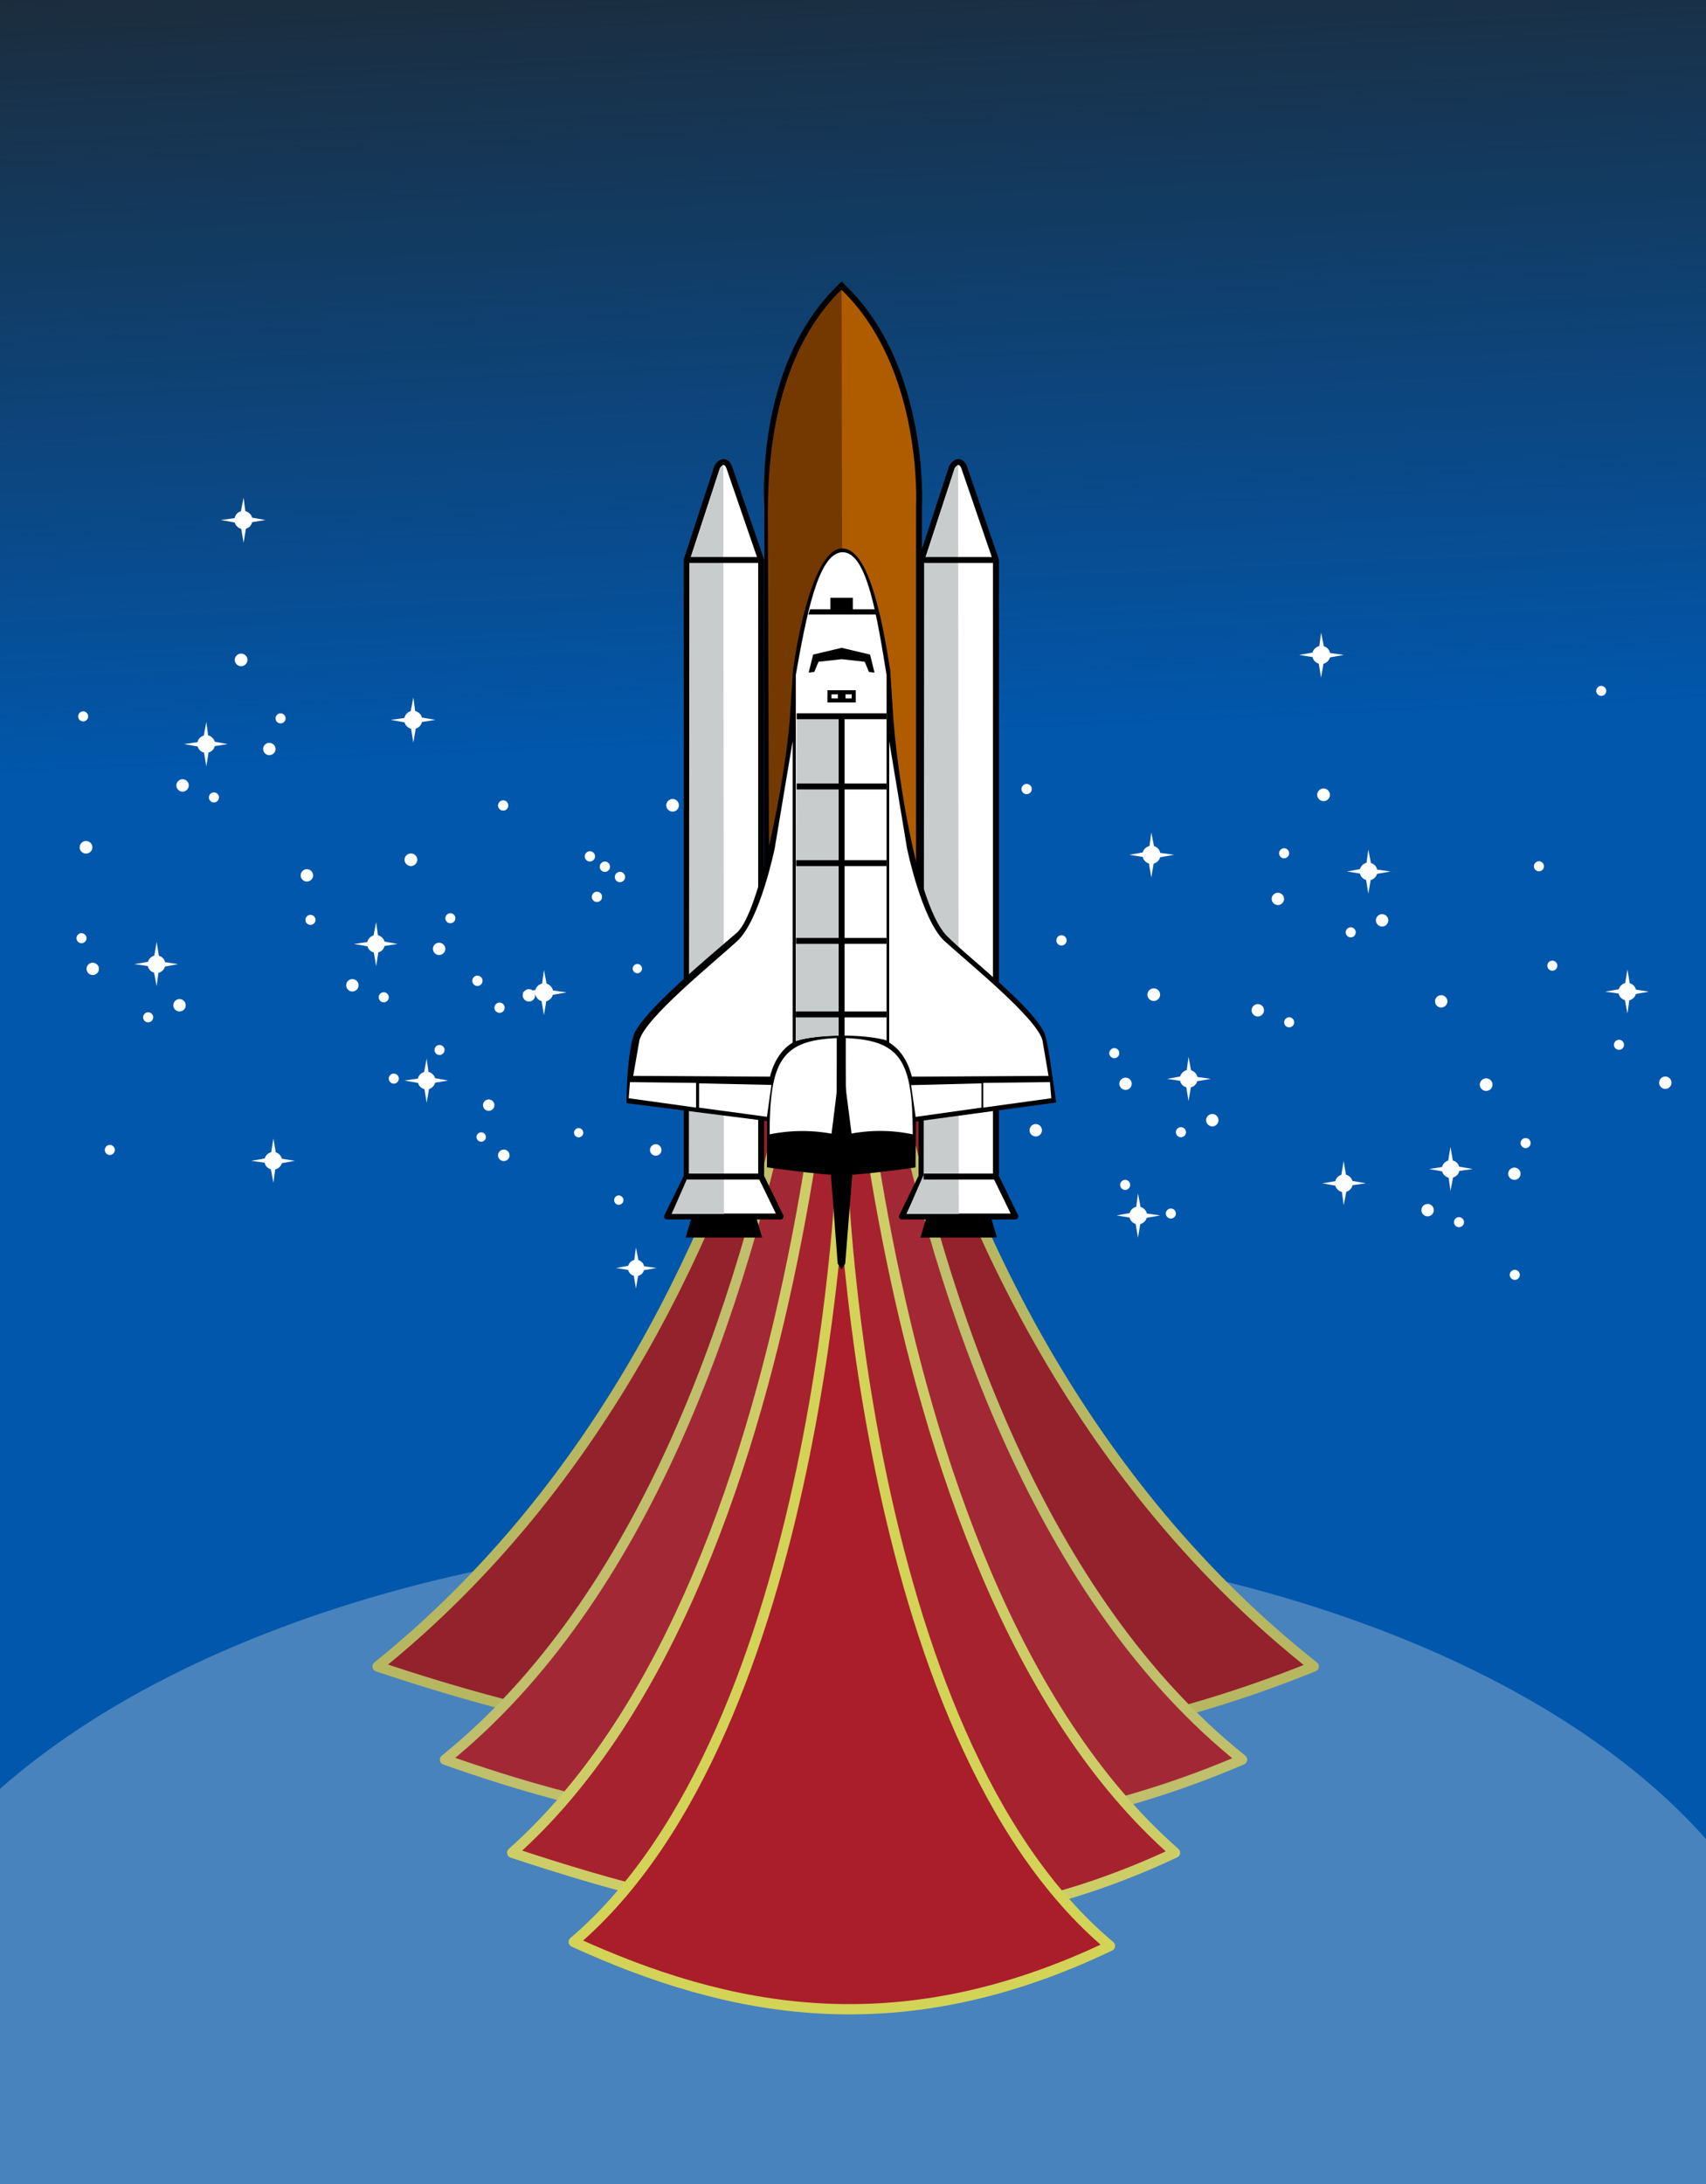<?xml version="1.0" encoding="UTF-8" standalone="no"?>
<svg
   xmlns:dc="http://purl.org/dc/elements/1.1/"
   xmlns:cc="http://creativecommons.org/ns#"
   xmlns:rdf="http://www.w3.org/1999/02/22-rdf-syntax-ns#"
   xmlns:svg="http://www.w3.org/2000/svg"
   xmlns="http://www.w3.org/2000/svg"
   xmlns:xlink="http://www.w3.org/1999/xlink"
   xmlns:sodipodi="http://sodipodi.sourceforge.net/DTD/sodipodi-0.dtd"
   xmlns:inkscape="http://www.inkscape.org/namespaces/inkscape"
   width="5320.451"
   height="6807.918"
   viewBox="0 0 4256.361 5446.334"
   version="1.1"
   id="svg2"
   inkscape:version="0.91 r13725"
   sodipodi:docname="shuttleupup.svg">
  <sodipodi:namedview
     pagecolor="#ffffff"
     bordercolor="#666666"
     borderopacity="1"
     objecttolerance="10"
     gridtolerance="10"
     guidetolerance="10"
     inkscape:pageopacity="0"
     inkscape:pageshadow="2"
     inkscape:window-width="1916"
     inkscape:window-height="1035"
     id="namedview5695"
     showgrid="false"
     fit-margin-top="0"
     fit-margin-left="0"
     fit-margin-right="0"
     fit-margin-bottom="0"
     inkscape:zoom="0.16076602"
     inkscape:cx="2072.7608"
     inkscape:cy="1193.7439"
     inkscape:window-x="4"
     inkscape:window-y="1"
     inkscape:window-maximized="1"
     inkscape:current-layer="surface531" />
  <title
     id="title6533">STS-135 Patch</title>
  <defs
     id="defs4">
    <linearGradient
       inkscape:collect="always"
       id="linearGradient6428">
      <stop
         style="stop-color:#1c2c3b;stop-opacity:1;"
         offset="0"
         id="stop6430" />
      <stop
         style="stop-color:#1c2c3b;stop-opacity:0;"
         offset="1"
         id="stop6432" />
    </linearGradient>
    <g
       id="g6">
      <symbol
         overflow="visible"
         id="glyph8-1"
         style="overflow:visible">
        <path
           style="stroke:none"
           d="m 1.703,-1.531 c 0,-0.109 0,-0.203 -0.031,-0.266 C 1.625,-1.922 1.531,-2.016 1.375,-2.047 1.281,-2.062 1.141,-2.078 0.938,-2.078 c -0.125,0 -0.234,0 -0.344,0.016 -0.125,0.016 -0.234,0.047 -0.328,0.109 -0.109,0.078 -0.156,0.234 -0.156,0.469 0,0.172 0.031,0.312 0.078,0.391 C 0.25,-1 0.359,-0.938 0.531,-0.906 c 0.047,0 0.156,0.016 0.328,0.016 C 1.094,-0.875 1.219,-0.859 1.25,-0.844 1.328,-0.812 1.375,-0.75 1.375,-0.609 1.375,-0.5 1.359,-0.422 1.328,-0.375 c -0.031,0.031 -0.078,0.047 -0.125,0.062 -0.047,0 -0.125,0.016 -0.234,0.016 -0.141,0 -0.234,0 -0.266,0 C 0.609,-0.312 0.562,-0.344 0.531,-0.391 0.5,-0.422 0.5,-0.453 0.484,-0.484 c 0,-0.031 0,-0.094 -0.016,-0.172 l -0.375,0 c 0,0.188 0.016,0.312 0.047,0.375 0.047,0.125 0.125,0.219 0.266,0.25 C 0.5,0 0.672,0.016 0.938,0.016 c 0.141,0 0.25,0 0.344,-0.016 C 1.438,-0.016 1.547,-0.062 1.641,-0.141 1.688,-0.188 1.703,-0.234 1.734,-0.312 1.75,-0.391 1.766,-0.484 1.766,-0.625 c 0,-0.156 -0.031,-0.266 -0.062,-0.344 C 1.656,-1.062 1.547,-1.141 1.391,-1.172 1.328,-1.188 1.203,-1.188 1.031,-1.203 0.859,-1.219 0.766,-1.219 0.734,-1.219 0.625,-1.234 0.562,-1.266 0.531,-1.312 0.516,-1.344 0.5,-1.406 0.5,-1.484 0.5,-1.609 0.531,-1.688 0.594,-1.719 0.625,-1.734 0.656,-1.75 0.719,-1.75 c 0.047,-0.016 0.125,-0.016 0.234,-0.016 0.094,0 0.156,0 0.203,0.016 0.062,0.016 0.109,0.031 0.141,0.078 0.016,0.031 0.031,0.109 0.031,0.219 l 0.375,0 c 0,-0.031 0,-0.062 0,-0.078 z"
           id="path462"
           inkscape:connector-curvature="0" />
      </symbol>
      <symbol
         overflow="visible"
         id="glyph8-2"
         style="overflow:visible">
        <path
           style="stroke:none"
           d="m 1.625,-1.719 0,-0.344 -1.609,0 0,0.344 0.594,0 0,1.719 0.406,0 0,-1.719 z"
           id="path465"
           inkscape:connector-curvature="0" />
      </symbol>
      <symbol
         overflow="visible"
         id="glyph8-3"
         style="overflow:visible">
        <path
           style="stroke:none"
           d="m 0.875,-2.062 -0.672,0.625 0.234,0.25 0.547,-0.531 0,1.719 0.391,0 0,-2.062 z"
           id="path468"
           inkscape:connector-curvature="0" />
      </symbol>
      <symbol
         overflow="visible"
         id="glyph8-4"
         style="overflow:visible">
        <path
           style="stroke:none"
           d="m 0.859,-0.906 c 0.156,0 0.234,0 0.266,0 0.109,0.016 0.188,0.047 0.219,0.109 0.016,0.031 0.031,0.078 0.031,0.156 0,0.141 -0.031,0.234 -0.062,0.266 -0.047,0.047 -0.156,0.062 -0.344,0.062 -0.203,0 -0.328,-0.016 -0.375,-0.047 -0.047,-0.031 -0.062,-0.109 -0.062,-0.25 0,-0.016 0,-0.047 0,-0.094 l -0.391,0 c 0,0.047 0,0.094 0,0.125 0,0.109 0.016,0.188 0.031,0.266 0.062,0.156 0.156,0.25 0.328,0.297 C 0.594,0 0.75,0.016 0.969,0.016 1.109,0.016 1.234,0 1.344,-0.016 1.438,-0.031 1.531,-0.062 1.609,-0.125 1.703,-0.219 1.75,-0.359 1.75,-0.578 1.75,-0.672 1.75,-0.75 1.734,-0.812 1.703,-0.875 1.672,-0.922 1.625,-0.969 1.578,-1.016 1.5,-1.031 1.375,-1.047 l 0,-0.016 C 1.484,-1.078 1.562,-1.109 1.609,-1.156 1.688,-1.219 1.719,-1.359 1.719,-1.547 c 0,-0.094 -0.016,-0.172 -0.031,-0.234 -0.047,-0.125 -0.141,-0.203 -0.281,-0.25 -0.094,-0.031 -0.25,-0.047 -0.469,-0.047 -0.156,0 -0.281,0.016 -0.375,0.031 C 0.391,-2.016 0.281,-1.938 0.219,-1.812 0.188,-1.734 0.172,-1.625 0.172,-1.469 c 0,0 0,0.031 0,0.078 l 0.375,0 c 0,-0.125 0.016,-0.188 0.016,-0.219 C 0.578,-1.688 0.625,-1.719 0.688,-1.734 0.734,-1.75 0.812,-1.75 0.938,-1.75 c 0.094,0 0.172,0 0.219,0 0.078,0.016 0.125,0.047 0.156,0.078 0.016,0.047 0.031,0.125 0.031,0.219 0,0.062 -0.016,0.094 -0.016,0.125 -0.031,0.078 -0.094,0.109 -0.219,0.125 -0.047,0 -0.141,0 -0.25,0 -0.016,0 -0.031,0 -0.062,0 l 0,0.297 z"
           id="path471"
           inkscape:connector-curvature="0" />
      </symbol>
      <symbol
         overflow="visible"
         id="glyph8-5"
         style="overflow:visible">
        <path
           style="stroke:none"
           d="m 0.234,-2.062 0,1.109 0.344,0 C 0.594,-1.016 0.625,-1.047 0.656,-1.062 0.703,-1.094 0.812,-1.109 1,-1.109 c 0.156,0 0.266,0.031 0.312,0.062 0.047,0.047 0.062,0.156 0.062,0.312 0,0.062 0,0.109 0,0.156 0,0.094 -0.016,0.141 -0.031,0.172 C 1.312,-0.375 1.266,-0.344 1.219,-0.328 1.156,-0.312 1.078,-0.312 0.953,-0.312 c -0.078,0 -0.141,0 -0.172,0 C 0.703,-0.328 0.641,-0.344 0.609,-0.391 0.594,-0.422 0.578,-0.5 0.562,-0.594 l -0.375,0 c 0,0.094 0,0.141 0.016,0.188 0.031,0.188 0.125,0.312 0.297,0.375 C 0.594,0 0.75,0.016 0.953,0.016 1.109,0.016 1.266,0 1.375,-0.016 1.484,-0.047 1.562,-0.094 1.625,-0.156 1.688,-0.219 1.719,-0.281 1.734,-0.375 1.75,-0.453 1.766,-0.562 1.766,-0.703 c 0,-0.109 0,-0.203 -0.016,-0.281 C 1.734,-1.094 1.688,-1.188 1.625,-1.266 1.562,-1.312 1.5,-1.359 1.422,-1.375 1.328,-1.406 1.219,-1.422 1.078,-1.422 0.938,-1.422 0.812,-1.406 0.734,-1.375 0.688,-1.359 0.641,-1.312 0.594,-1.25 l 0,-0.516 1.078,0 0,-0.297 z"
           id="path474"
           inkscape:connector-curvature="0" />
      </symbol>
      <symbol
         overflow="visible"
         id="glyph9-1"
         style="overflow:visible">
        <path
           style="stroke:none"
           d="M 2.828,-0.047 1.906,0.344 C 1.812,0.391 1.672,0.469 1.484,0.562 L 1.344,0.625 1.328,0.609 1.406,0.484 C 1.531,0.281 1.578,0.156 1.625,0.062 L 2.031,-0.859 1.594,-1.297 0.125,0.141 0.406,0.406 1.219,-0.375 C 1.281,-0.438 1.375,-0.547 1.516,-0.703 L 1.609,-0.812 1.625,-0.797 l -0.078,0.125 c -0.094,0.203 -0.141,0.344 -0.188,0.391 L 0.844,0.875 l 0.25,0.25 1.141,-0.5 C 2.312,0.609 2.453,0.547 2.656,0.453 l 0.125,-0.062 -0.109,0.094 c -0.141,0.125 -0.25,0.234 -0.328,0.312 l -0.812,0.781 0.281,0.281 1.469,-1.438 z"
           id="path480"
           inkscape:connector-curvature="0" />
      </symbol>
      <symbol
         overflow="visible"
         id="glyph9-2"
         style="overflow:visible">
        <path
           style="stroke:none"
           d="M 1.094,1.125 1.375,1.406 2.359,-0.531 1.953,-0.953 0,0 0.281,0.297 0.656,0.109 1.281,0.75 Z m -0.172,-1.156 1.031,-0.5 -0.531,1.016 z"
           id="path483"
           inkscape:connector-curvature="0" />
      </symbol>
      <symbol
         overflow="visible"
         id="glyph9-3"
         style="overflow:visible">
        <path
           style="stroke:none"
           d="m 1.281,0.156 0.359,0.359 c -0.031,0.031 -0.047,0.047 -0.062,0.062 -0.125,0.125 -0.234,0.172 -0.297,0.188 -0.062,0 -0.188,-0.094 -0.344,-0.25 C 0.812,0.391 0.766,0.297 0.719,0.25 0.703,0.188 0.703,0.125 0.719,0.094 0.734,0.031 0.766,-0.016 0.828,-0.078 0.844,-0.125 0.938,-0.219 1.109,-0.375 1.281,-0.562 1.406,-0.656 1.453,-0.688 1.531,-0.75 1.625,-0.734 1.719,-0.719 1.766,-0.656 1.844,-0.609 1.953,-0.5 2.031,-0.406 2.094,-0.344 2.125,-0.281 2.188,-0.219 2.219,-0.172 2.203,-0.109 2.188,-0.078 2.156,0 2.078,0.078 l 0.281,0.281 C 2.422,0.297 2.469,0.234 2.5,0.203 2.625,0.031 2.656,-0.125 2.562,-0.297 2.531,-0.328 2.5,-0.391 2.438,-0.438 2.406,-0.5 2.328,-0.578 2.219,-0.688 2.109,-0.797 2.031,-0.891 1.953,-0.953 1.844,-1.047 1.75,-1.094 1.625,-1.109 1.453,-1.141 1.266,-1.047 1.062,-0.875 0.984,-0.812 0.844,-0.672 0.656,-0.484 0.547,-0.375 0.453,-0.297 0.422,-0.219 0.281,-0.016 0.297,0.188 0.391,0.359 0.438,0.453 0.531,0.578 0.672,0.719 0.797,0.844 0.906,0.953 1,1.016 1.078,1.078 1.172,1.125 1.25,1.156 c 0.109,0.016 0.188,0 0.266,-0.047 C 1.594,1.094 1.703,1 1.812,0.891 1.938,0.766 2.047,0.656 2.109,0.594 l -0.625,-0.641 z"
           id="path486"
           inkscape:connector-curvature="0" />
      </symbol>
      <symbol
         overflow="visible"
         id="glyph9-4"
         style="overflow:visible">
        <path
           style="stroke:none"
           d="M 2.656,-0.219 1.812,0.609 C 1.719,0.688 1.625,0.797 1.516,0.891 L 1.453,1 1.438,0.984 1.516,0.797 C 1.594,0.562 1.656,0.406 1.688,0.281 l 0.375,-1.109 -0.469,-0.469 -1.469,1.438 0.266,0.266 0.844,-0.828 c 0.094,-0.094 0.203,-0.188 0.297,-0.281 L 1.625,-0.797 1.578,-0.656 C 1.484,-0.406 1.406,-0.25 1.406,-0.172 L 1,1.016 1.469,1.5 2.938,0.062 Z"
           id="path489"
           inkscape:connector-curvature="0" />
      </symbol>
      <symbol
         overflow="visible"
         id="glyph9-5"
         style="overflow:visible">
        <path
           style="stroke:none"
           d="M 1.531,0.594 C 1.5,0.625 1.469,0.656 1.453,0.688 1.359,0.75 1.281,0.781 1.203,0.734 1.156,0.703 1.062,0.641 0.953,0.531 0.859,0.438 0.828,0.375 0.797,0.344 0.734,0.266 0.719,0.188 0.734,0.125 0.75,0.094 0.797,0.031 0.891,-0.062 L 1.875,-1.031 1.594,-1.297 0.609,-0.328 c -0.125,0.125 -0.188,0.203 -0.234,0.266 -0.047,0.125 -0.062,0.234 -0.016,0.359 0.031,0.062 0.062,0.141 0.125,0.188 0.047,0.094 0.125,0.188 0.25,0.297 C 0.875,0.938 1,1.031 1.078,1.062 1.219,1.156 1.359,1.172 1.484,1.109 1.562,1.094 1.688,1.016 1.812,0.875 l 0.984,-0.953 -0.281,-0.281 z"
           id="path492"
           inkscape:connector-curvature="0" />
      </symbol>
      <symbol
         overflow="visible"
         id="glyph9-6"
         style="overflow:visible">
        <path
           style="stroke:none"
           d="M 2.281,0.156 C 2.359,0.078 2.422,0.016 2.453,-0.047 2.516,-0.188 2.5,-0.312 2.422,-0.438 2.359,-0.516 2.281,-0.641 2.141,-0.781 2.047,-0.875 1.969,-0.953 1.891,-1.016 1.797,-1.094 1.688,-1.156 1.578,-1.172 1.453,-1.203 1.312,-1.125 1.141,-0.953 1.016,-0.844 0.938,-0.719 0.906,-0.625 c -0.016,0.094 0.016,0.219 0.125,0.375 0.031,0.031 0.094,0.109 0.203,0.234 0.156,0.188 0.219,0.297 0.25,0.312 0.016,0.094 0,0.156 -0.094,0.266 C 1.312,0.641 1.25,0.672 1.188,0.688 1.156,0.688 1.109,0.656 1.062,0.641 1.031,0.609 0.969,0.562 0.891,0.484 0.797,0.391 0.734,0.328 0.703,0.297 0.641,0.219 0.641,0.172 0.656,0.109 0.641,0.062 0.672,0.047 0.688,0 0.719,-0.016 0.75,-0.062 0.797,-0.125 L 0.531,-0.391 c -0.141,0.125 -0.203,0.234 -0.234,0.281 -0.062,0.141 -0.062,0.25 0,0.391 0.047,0.078 0.156,0.219 0.344,0.406 0.094,0.094 0.172,0.172 0.25,0.234 0.125,0.094 0.234,0.141 0.344,0.156 0.078,0 0.125,-0.016 0.188,-0.062 C 1.5,0.984 1.578,0.922 1.688,0.828 1.797,0.719 1.844,0.609 1.875,0.547 1.922,0.453 1.891,0.312 1.812,0.188 1.766,0.125 1.688,0.031 1.578,-0.109 1.469,-0.234 1.406,-0.297 1.391,-0.312 1.328,-0.406 1.297,-0.484 1.312,-0.547 1.328,-0.562 1.344,-0.625 1.406,-0.672 1.5,-0.766 1.578,-0.797 1.656,-0.781 1.672,-0.75 1.703,-0.75 1.75,-0.703 1.797,-0.688 1.859,-0.625 1.938,-0.547 2,-0.484 2.047,-0.438 2.062,-0.391 2.078,-0.328 2.125,-0.297 2.109,-0.25 2.094,-0.203 2.047,-0.141 1.969,-0.062 L 2.234,0.203 C 2.25,0.188 2.266,0.156 2.281,0.156 Z"
           id="path495"
           inkscape:connector-curvature="0" />
      </symbol>
      <symbol
         overflow="visible"
         id="glyph9-8"
         style="overflow:visible">
        <path
           style="stroke:none"
           d="m 3.328,0.469 -1,0.578 C 2.25,1.078 2.094,1.172 1.922,1.281 L 1.797,1.359 1.875,1.219 c 0.094,-0.125 0.172,-0.266 0.25,-0.391 l 0.578,-1 L 2.391,-0.5 1.375,0.062 C 1.25,0.125 1.047,0.234 0.828,0.375 L 0.812,0.359 l 0.094,-0.125 c 0.125,-0.188 0.203,-0.312 0.25,-0.391 L 1.75,-1.141 1.469,-1.438 0.375,0.375 0.781,0.797 1.75,0.266 c 0.094,-0.047 0.203,-0.125 0.328,-0.188 L 2.188,0 2.203,0.016 c -0.125,0.188 -0.219,0.344 -0.266,0.453 L 1.359,1.391 1.766,1.812 3.625,0.766 Z"
           id="path501"
           inkscape:connector-curvature="0" />
      </symbol>
      <symbol
         overflow="visible"
         id="glyph9-9"
         style="overflow:visible">
        <path
           style="stroke:none"
           d="M 1.594,-1.297 0.125,0.141 1.078,1.109 1.328,0.875 0.656,0.172 1.875,-1.031 Z"
           id="path504"
           inkscape:connector-curvature="0" />
      </symbol>
      <symbol
         overflow="visible"
         id="glyph9-10"
         style="overflow:visible">
        <path
           style="stroke:none"
           d="M 2.531,-0.344 1.938,0.25 1.281,-0.438 1.875,-1.031 1.594,-1.297 0.125,0.141 0.406,0.406 l 0.641,-0.625 0.656,0.688 -0.641,0.625 0.297,0.297 1.469,-1.438 z"
           id="path507"
           inkscape:connector-curvature="0" />
      </symbol>
      <symbol
         overflow="visible"
         id="glyph9-11"
         style="overflow:visible">
        <path
           style="stroke:none"
           d="M 2.312,-0.094 2.547,-0.328 1.562,-1.344 l -1.469,1.438 1,1.031 0.234,-0.234 -0.719,-0.75 L 1.031,-0.25 1.703,0.453 1.906,0.234 1.234,-0.469 l 0.375,-0.359 z"
           id="path510"
           inkscape:connector-curvature="0" />
      </symbol>
      <symbol
         overflow="visible"
         id="glyph9-12"
         style="overflow:visible">
        <path
           style="stroke:none"
           d="M 1.594,-1.297 0.125,0.141 0.406,0.406 1.875,-1.031 Z"
           id="path513"
           inkscape:connector-curvature="0" />
      </symbol>
      <symbol
         overflow="visible"
         id="glyph10-1"
         style="overflow:visible">
        <path
           style="stroke:none"
           d="m -0.172,-2.312 -0.234,-0.234 -0.953,0.969 1.484,1.438 0.281,-0.281 -0.609,-0.594 L 0.438,-1.672 0.203,-1.891 -0.438,-1.234 -0.844,-1.625 Z"
           id="path519"
           inkscape:connector-curvature="0" />
      </symbol>
      <symbol
         overflow="visible"
         id="glyph10-2"
         style="overflow:visible">
        <path
           style="stroke:none"
           d="m -0.172,-2.312 -0.234,-0.234 -0.984,1.016 1.484,1.438 1,-1.031 -0.234,-0.234 -0.719,0.75 L -0.281,-1 0.391,-1.703 0.188,-1.922 -0.484,-1.219 -0.875,-1.578 Z"
           id="path522"
           inkscape:connector-curvature="0" />
      </symbol>
      <symbol
         overflow="visible"
         id="glyph10-3"
         style="overflow:visible">
        <path
           style="stroke:none"
           d="m 0.406,-0.422 -0.5,-0.484 0.375,-0.391 C 0.359,-1.375 0.438,-1.406 0.5,-1.422 c 0.062,0 0.156,0.047 0.234,0.125 L 1,-1.031 1.281,-1.328 0.953,-1.641 C 0.781,-1.812 0.609,-1.828 0.422,-1.656 c 0.031,-0.062 0.047,-0.109 0.062,-0.141 0.047,-0.094 0.031,-0.188 0,-0.281 C 0.438,-2.156 0.359,-2.234 0.25,-2.344 0.172,-2.422 0.094,-2.5 0.031,-2.516 -0.078,-2.562 -0.188,-2.594 -0.297,-2.562 c -0.094,0.047 -0.219,0.125 -0.359,0.281 l -0.703,0.703 1.484,1.438 z M -0.828,-1.625 l 0.406,-0.406 c 0.031,-0.031 0.062,-0.062 0.078,-0.094 0.078,-0.031 0.141,-0.047 0.203,-0.016 0.031,0 0.094,0.062 0.172,0.141 0.047,0.047 0.094,0.078 0.109,0.109 0.031,0.047 0.047,0.109 0.062,0.141 -0.031,0.062 -0.062,0.141 -0.156,0.219 l -0.375,0.391 z"
           id="path525"
           inkscape:connector-curvature="0" />
      </symbol>
      <symbol
         overflow="visible"
         id="glyph10-4"
         style="overflow:visible">
        <path
           style="stroke:none"
           d="m 0.125,-1.281 0.359,-0.375 c 0.031,0.031 0.047,0.047 0.062,0.062 0.125,0.125 0.172,0.219 0.172,0.297 0,0.062 -0.062,0.188 -0.219,0.344 -0.125,0.125 -0.219,0.188 -0.281,0.234 -0.047,0 -0.109,0.016 -0.156,0 -0.047,0 -0.109,-0.047 -0.172,-0.109 C -0.156,-0.844 -0.25,-0.938 -0.422,-1.094 -0.594,-1.281 -0.688,-1.406 -0.719,-1.438 -0.797,-1.516 -0.781,-1.609 -0.75,-1.703 c 0.031,-0.047 0.094,-0.125 0.203,-0.234 0.078,-0.094 0.141,-0.156 0.188,-0.188 0.078,-0.062 0.125,-0.078 0.188,-0.078 0.031,0.016 0.109,0.047 0.188,0.125 l 0.281,-0.281 c -0.062,-0.062 -0.141,-0.125 -0.172,-0.156 -0.156,-0.109 -0.312,-0.141 -0.484,-0.031 -0.047,0.031 -0.094,0.062 -0.156,0.109 -0.047,0.031 -0.125,0.109 -0.234,0.219 -0.109,0.109 -0.188,0.203 -0.25,0.281 -0.109,0.109 -0.141,0.219 -0.156,0.344 -0.016,0.172 0.078,0.359 0.25,0.562 0.078,0.078 0.219,0.203 0.406,0.391 0.109,0.109 0.203,0.188 0.266,0.234 0.203,0.109 0.406,0.125 0.594,0.016 0.078,-0.062 0.203,-0.156 0.344,-0.297 0.125,-0.125 0.234,-0.234 0.281,-0.328 0.062,-0.094 0.109,-0.188 0.141,-0.266 0,-0.109 0,-0.188 -0.047,-0.266 C 1.031,-1.625 0.953,-1.719 0.844,-1.828 0.719,-1.953 0.609,-2.062 0.547,-2.125 l -0.625,0.641 z"
           id="path528"
           inkscape:connector-curvature="0" />
      </symbol>
      <symbol
         overflow="visible"
         id="glyph10-5"
         style="overflow:visible">
        <path
           style="stroke:none"
           d="m 0.547,-1.562 c 0.047,0.031 0.078,0.078 0.094,0.094 0.062,0.094 0.109,0.156 0.062,0.234 -0.016,0.062 -0.078,0.156 -0.188,0.266 -0.094,0.094 -0.156,0.125 -0.188,0.156 -0.094,0.078 -0.141,0.094 -0.219,0.062 -0.047,0 -0.094,-0.047 -0.188,-0.141 l -1,-0.969 -0.281,0.281 1,0.969 c 0.125,0.125 0.219,0.203 0.297,0.234 0.109,0.062 0.219,0.047 0.359,0 0.062,-0.016 0.125,-0.062 0.188,-0.125 C 0.562,-0.547 0.641,-0.641 0.766,-0.75 0.906,-0.906 1,-1.031 1.047,-1.109 1.125,-1.25 1.125,-1.391 1.078,-1.531 1.062,-1.594 0.969,-1.703 0.828,-1.844 l -0.984,-0.953 -0.281,0.281 z"
           id="path531"
           inkscape:connector-curvature="0" />
      </symbol>
      <symbol
         overflow="visible"
         id="glyph10-6"
         style="overflow:visible">
        <path
           style="stroke:none"
           d="M 0.094,-2.281 C 0.016,-2.359 -0.062,-2.422 -0.109,-2.453 -0.25,-2.516 -0.391,-2.5 -0.516,-2.406 c -0.078,0.047 -0.172,0.141 -0.312,0.281 -0.094,0.094 -0.172,0.172 -0.25,0.266 -0.062,0.094 -0.125,0.203 -0.141,0.312 -0.016,0.125 0.062,0.266 0.234,0.438 C -0.859,-1 -0.75,-0.906 -0.656,-0.906 c 0.109,0.031 0.234,0 0.375,-0.094 0.031,-0.047 0.125,-0.125 0.234,-0.234 0.188,-0.156 0.281,-0.234 0.312,-0.25 0.078,-0.031 0.156,-0.016 0.25,0.078 0.078,0.078 0.141,0.141 0.141,0.188 0,0.047 -0.016,0.094 -0.031,0.141 -0.031,0.031 -0.094,0.109 -0.172,0.188 -0.094,0.094 -0.156,0.156 -0.188,0.188 -0.062,0.047 -0.125,0.062 -0.172,0.062 C 0.047,-0.656 0.016,-0.672 0,-0.688 -0.031,-0.703 -0.078,-0.75 -0.141,-0.797 l -0.266,0.281 c 0.125,0.125 0.234,0.203 0.297,0.219 0.125,0.047 0.25,0.062 0.375,-0.016 0.078,-0.047 0.219,-0.156 0.406,-0.344 0.094,-0.094 0.172,-0.172 0.219,-0.266 0.094,-0.125 0.141,-0.234 0.156,-0.344 C 1.031,-1.328 1.016,-1.375 0.984,-1.469 0.938,-1.516 0.891,-1.609 0.781,-1.703 0.672,-1.812 0.562,-1.875 0.5,-1.891 0.391,-1.922 0.266,-1.906 0.125,-1.812 0.078,-1.781 0,-1.688 -0.141,-1.578 c -0.141,0.125 -0.203,0.188 -0.219,0.203 -0.094,0.062 -0.156,0.094 -0.203,0.078 C -0.609,-1.312 -0.672,-1.344 -0.719,-1.391 -0.812,-1.484 -0.828,-1.547 -0.828,-1.625 -0.812,-1.656 -0.797,-1.688 -0.75,-1.734 c 0.016,-0.047 0.078,-0.109 0.156,-0.188 0.062,-0.062 0.094,-0.109 0.156,-0.125 0.031,-0.031 0.078,-0.062 0.141,-0.062 0.047,0.031 0.094,0.062 0.172,0.141 L 0.141,-2.234 C 0.125,-2.25 0.094,-2.281 0.094,-2.281 Z"
           id="path534"
           inkscape:connector-curvature="0" />
      </symbol>
      <symbol
         overflow="visible"
         id="glyph10-7"
         style="overflow:visible">
        <path
           style="stroke:none"
           d="m -0.969,-1.969 c -0.094,0.094 -0.125,0.172 -0.172,0.281 -0.031,0.094 -0.031,0.188 -0.031,0.266 0.031,0.094 0.094,0.188 0.156,0.281 0.062,0.094 0.172,0.219 0.375,0.406 0.078,0.078 0.141,0.141 0.203,0.188 0.094,0.094 0.188,0.156 0.266,0.188 0.125,0.062 0.266,0.078 0.375,0.031 0.078,-0.031 0.156,-0.062 0.219,-0.109 C 0.5,-0.484 0.578,-0.562 0.688,-0.672 0.766,-0.75 0.828,-0.828 0.891,-0.891 0.969,-1 1.047,-1.109 1.062,-1.188 c 0.031,-0.094 0.031,-0.188 0.016,-0.25 0,-0.109 -0.062,-0.219 -0.141,-0.297 C 0.891,-1.812 0.766,-1.938 0.594,-2.109 0.406,-2.281 0.297,-2.391 0.234,-2.422 0.031,-2.562 -0.172,-2.594 -0.359,-2.531 c -0.094,0.047 -0.219,0.141 -0.391,0.328 -0.094,0.094 -0.156,0.156 -0.219,0.234 z m 0.562,-0.094 c 0.031,-0.047 0.094,-0.094 0.141,-0.109 0.047,-0.016 0.094,-0.031 0.141,0 0.047,0 0.125,0.047 0.172,0.094 0.047,0.031 0.125,0.109 0.234,0.219 0.172,0.172 0.266,0.266 0.297,0.297 0.109,0.141 0.156,0.25 0.125,0.344 -0.031,0.047 -0.094,0.156 -0.219,0.266 -0.125,0.141 -0.234,0.219 -0.281,0.25 C 0.141,-0.688 0.094,-0.688 0.047,-0.688 0,-0.719 -0.078,-0.766 -0.125,-0.797 -0.172,-0.844 -0.234,-0.906 -0.328,-1 -0.5,-1.172 -0.625,-1.281 -0.672,-1.328 c -0.109,-0.125 -0.141,-0.25 -0.094,-0.328 0,-0.047 0.094,-0.141 0.219,-0.266 C -0.5,-1.969 -0.453,-2.016 -0.406,-2.062 Z"
           id="path537"
           inkscape:connector-curvature="0" />
      </symbol>
      <symbol
         overflow="visible"
         id="glyph10-8"
         style="overflow:visible">
        <path
           style="stroke:none"
           d="M -0.297,-2.656 0.562,-1.828 c 0.094,0.094 0.188,0.188 0.281,0.281 L 0.953,-1.469 0.938,-1.453 0.75,-1.531 C 0.531,-1.609 0.344,-1.656 0.219,-1.688 l -1.109,-0.359 -0.469,0.469 1.484,1.438 0.266,-0.266 -0.844,-0.828 c -0.094,-0.094 -0.203,-0.188 -0.297,-0.281 l -0.094,-0.094 0.172,0.062 c 0.219,0.078 0.391,0.141 0.453,0.156 l 1.203,0.375 L 1.453,-1.5 -0.031,-2.938 Z"
           id="path540"
           inkscape:connector-curvature="0" />
      </symbol>
      <symbol
         overflow="visible"
         id="glyph10-10"
         style="overflow:visible">
        <path
           style="stroke:none"
           d="m -0.422,-2.531 0.609,0.594 -0.656,0.672 -0.609,-0.594 -0.281,0.281 1.484,1.438 0.281,-0.281 -0.641,-0.625 0.656,-0.672 0.641,0.625 0.281,-0.297 -1.484,-1.438 z"
           id="path546"
           inkscape:connector-curvature="0" />
      </symbol>
      <symbol
         overflow="visible"
         id="glyph10-11"
         style="overflow:visible">
        <path
           style="stroke:none"
           d="m -1.359,-1.578 1.484,1.438 0.953,-0.969 -0.25,-0.234 -0.672,0.688 -1.234,-1.203 z"
           id="path549"
           inkscape:connector-curvature="0" />
      </symbol>
      <symbol
         overflow="visible"
         id="glyph10-12"
         style="overflow:visible">
        <path
           style="stroke:none"
           d="M -0.484,-2.469 -0.312,-1.875 c 0.031,0.062 0.047,0.156 0.094,0.297 L -0.188,-1.5 -0.281,-1.516 C -0.438,-1.547 -0.516,-1.594 -0.578,-1.594 L -1.172,-1.75 -1.5,-1.422 l 1.453,0.344 0.562,0.547 0.266,-0.281 -0.562,-0.547 -0.391,-1.438 z"
           id="path552"
           inkscape:connector-curvature="0" />
      </symbol>
    </g>
    <linearGradient
       inkscape:collect="always"
       xlink:href="#linearGradient6428"
       id="linearGradient6434"
       x1="2230.422"
       y1="-4659.45"
       x2="2317.645"
       y2="-2690.698"
       gradientUnits="userSpaceOnUse" />
    <filter
       inkscape:collect="always"
       style="color-interpolation-filters:sRGB"
       id="filter6470"
       x="-0.069"
       width="1.137"
       y="-0.121"
       height="1.242">
      <feGaussianBlur
         inkscape:collect="always"
         stdDeviation="138.581"
         id="feGaussianBlur6472" />
    </filter>
  </defs>
  <g
     id="surface531"
     transform="translate(-30.594,4529.172)">
    <path
       style="opacity:1;fill:#0157ac;fill-opacity:1;stroke:none;stroke-width:24.485;stroke-linecap:round;stroke-linejoin:round;stroke-miterlimit:4;stroke-dasharray:none;stroke-opacity:1"
       d="m 38.242,-251.465 0,6807.918 5320.451,0 0,-6807.918 -5320.451,0 z"
       transform="matrix(0.8,0,0,0.8,0,-4328)"
       id="rect6267"
       inkscape:connector-curvature="0" />
    <ellipse
       style="opacity:0.715;fill:#8eaecd;fill-opacity:1;stroke:none;stroke-width:32;stroke-linecap:round;stroke-linejoin:round;stroke-miterlimit:4;stroke-dasharray:none;stroke-opacity:1;filter:url(#filter6470)"
       id="path6436"
       cx="2121.393"
       cy="1013.173"
       rx="2426.674"
       ry="1373.765"
       transform="matrix(1.008,0,0,0.995,-42.682,-343.686)" />
    <rect
       style="opacity:1;fill:url(#linearGradient6434);fill-opacity:1;stroke:none;stroke-width:32;stroke-linecap:round;stroke-linejoin:round;stroke-miterlimit:4;stroke-dasharray:none;stroke-opacity:1"
       id="rect6426"
       width="4311.318"
       height="2068.436"
       x="6.23"
       y="-4559.766" />
    <path
       inkscape:connector-curvature="0"
       id="path5004"
       d="m 2604.799,-2561.512 c 0,7.253 -5.856,12.832 -12.832,12.832 -6.977,0 -12.832,-5.577 -12.832,-12.832 0,-6.977 5.856,-12.832 12.832,-12.832 6.97,0 12.832,5.856 12.832,12.832"
       style="clip-rule:nonzero;fill:#ffffff;fill-opacity:1;fill-rule:nonzero;stroke:none" />
    <path
       inkscape:connector-curvature="0"
       d="m 2925.048,-2048.777 c 0,8.648 -7.253,15.9 -15.901,15.9 -8.648,0 -15.9,-7.253 -15.9,-15.9 0,-8.648 7.253,-15.622 15.9,-15.622 8.648,0 15.901,6.977 15.901,15.622"
       style="clip-rule:nonzero;fill:#ffffff;fill-opacity:1;fill-rule:nonzero;stroke:none"
       id="path5006" />
    <path
       inkscape:connector-curvature="0"
       id="path5008"
       d="m 2691.835,-2184.075 c 0,7.253 -5.856,12.832 -12.832,12.832 -7.253,0 -12.832,-5.577 -12.832,-12.832 0,-6.977 5.577,-12.832 12.832,-12.832 6.97,0 12.832,5.856 12.832,12.832"
       style="clip-rule:nonzero;fill:#ffffff;fill-opacity:1;fill-rule:nonzero;stroke:none" />
    <path
       inkscape:connector-curvature="0"
       id="path5010"
       d="m 1724.39,-2520.784 c 0,8.648 -6.977,15.622 -15.622,15.622 -8.648,0 -15.901,-6.977 -15.901,-15.622 0,-8.648 7.254,-15.9 15.901,-15.9 8.648,0 15.622,7.253 15.622,15.9"
       style="clip-rule:nonzero;fill:#ffffff;fill-opacity:1;fill-rule:nonzero;stroke:none" />
    <path
       inkscape:connector-curvature="0"
       id="path5012"
       d="m 1515.167,-2393.577 c 0,7.253 -5.856,12.832 -12.832,12.832 -6.977,0 -12.832,-5.577 -12.832,-12.832 0,-6.977 5.856,-12.832 12.832,-12.832 6.97,0 12.832,5.856 12.832,12.832"
       style="clip-rule:nonzero;fill:#ffffff;fill-opacity:1;fill-rule:nonzero;stroke:none" />
    <path
       inkscape:connector-curvature="0"
       id="path5014"
       d="m 1552.548,-2367.633 c 0,6.977 -5.856,12.832 -12.832,12.832 -6.97,0 -12.832,-5.856 -12.832,-12.832 0,-7.253 5.856,-13.111 12.832,-13.111 6.977,0 12.832,5.856 12.832,13.111"
       style="clip-rule:nonzero;fill:#ffffff;fill-opacity:1;fill-rule:nonzero;stroke:none" />
    <path
       inkscape:connector-curvature="0"
       id="path5016"
       d="m 1590.208,-2341.968 c 0,6.977 -5.856,12.832 -12.832,12.832 -7.254,0 -12.832,-5.856 -12.832,-12.832 0,-7.253 5.577,-13.112 12.832,-13.112 6.97,0 12.832,5.856 12.832,13.112"
       style="clip-rule:nonzero;fill:#ffffff;fill-opacity:1;fill-rule:nonzero;stroke:none" />
    <path
       inkscape:connector-curvature="0"
       id="path5018"
       d="m 1532.742,-2292.592 c 0,6.977 -5.577,12.832 -12.832,12.832 -6.977,0 -12.832,-5.856 -12.832,-12.832 0,-7.253 5.856,-12.832 12.832,-12.832 7.253,0 12.832,5.577 12.832,12.832"
       style="clip-rule:nonzero;fill:#ffffff;fill-opacity:1;fill-rule:nonzero;stroke:none" />
    <path
       inkscape:connector-curvature="0"
       id="path5020"
       d="m 1234.53,-2083.369 c 0,7.253 -5.856,13.112 -12.832,13.112 -6.977,0 -12.832,-5.856 -12.832,-13.112 0,-6.977 5.856,-12.832 12.832,-12.832 6.97,0 12.832,5.856 12.832,12.832"
       style="clip-rule:nonzero;fill:#ffffff;fill-opacity:1;fill-rule:nonzero;stroke:none" />
    <path
       inkscape:connector-curvature="0"
       id="path5022"
       d="m 1289.764,-2016.139 c 0,7.253 -5.856,12.832 -12.832,12.832 -6.977,0 -12.832,-5.577 -12.832,-12.832 0,-6.977 5.856,-12.832 12.832,-12.832 6.97,0 12.832,5.856 12.832,12.832"
       style="clip-rule:nonzero;fill:#ffffff;fill-opacity:1;fill-rule:nonzero;stroke:none" />
    <path
       inkscape:connector-curvature="0"
       id="path5024"
       d="m 2881.53,-2403.34 c 2.228,-8.09 8.927,-14.227 17.017,-16.18 l 4.463,-33.755 6.692,34.034 c 7.811,2.228 13.948,8.648 15.622,17.017 l 34.313,4.742 -34.592,6.135 c -1.95,7.811 -8.369,13.669 -16.18,15.901 l -5.856,34.591 -5.856,-34.87 c -7.811,-2.228 -13.669,-8.648 -15.622,-16.459 l -33.197,-5.299 z"
       style="clip-rule:nonzero;fill:#ffffff;fill-opacity:1;fill-rule:nonzero;stroke:none" />
    <path
       inkscape:connector-curvature="0"
       id="path5026"
       d="m 1366.201,-2060.215 c 2.228,-8.09 8.648,-14.227 17.017,-16.18 l 4.463,-33.755 6.691,34.033 c 7.811,2.228 13.948,8.927 15.9,17.017 l 34.034,4.742 -34.592,6.135 c -1.95,7.811 -8.369,13.948 -16.18,15.901 l -5.856,34.591 -5.856,-34.87 c -7.811,-2.228 -13.669,-8.648 -15.622,-16.459 l -32.918,-5.299 z"
       style="clip-rule:nonzero;fill:#ffffff;fill-opacity:1;fill-rule:nonzero;stroke:none" />
    <path
       inkscape:connector-curvature="0"
       id="path5028"
       d="m 2630.184,-1710.674 c 0,8.648 -6.97,15.622 -15.343,15.622 -8.648,0 -15.622,-6.977 -15.622,-15.622 0,-8.369 6.977,-15.343 15.622,-15.343 8.369,0 15.343,6.977 15.343,15.343"
       style="clip-rule:nonzero;fill:#ffffff;fill-opacity:1;fill-rule:nonzero;stroke:none" />
    <path
       inkscape:connector-curvature="0"
       id="path5030"
       d="m 2823.227,-1902.88 c 0,6.977 -5.577,12.553 -12.553,12.553 -6.692,0 -12.553,-5.577 -12.553,-12.553 0,-6.691 5.856,-12.554 12.553,-12.554 6.97,0 12.553,5.856 12.553,12.554"
       style="clip-rule:nonzero;fill:#ffffff;fill-opacity:1;fill-rule:nonzero;stroke:none" />
    <path
       inkscape:connector-curvature="0"
       id="path5032"
       d="m 2854.191,-1826.444 c 0,8.369 -6.97,15.343 -15.343,15.343 -8.369,0 -15.622,-6.977 -15.622,-15.343 0,-8.648 7.253,-15.343 15.622,-15.343 8.369,0 15.343,6.692 15.343,15.343"
       style="clip-rule:nonzero;fill:#ffffff;fill-opacity:1;fill-rule:nonzero;stroke:none" />
    <path
       inkscape:connector-curvature="0"
       id="path5034"
       d="m 3070.667,-1735.781 c 0,8.648 -6.97,15.622 -15.343,15.622 -8.648,0 -15.622,-6.977 -15.622,-15.622 0,-8.369 6.977,-15.343 15.622,-15.343 8.369,0 15.343,6.977 15.343,15.343"
       style="clip-rule:nonzero;fill:#ffffff;fill-opacity:1;fill-rule:nonzero;stroke:none" />
    <path
       inkscape:connector-curvature="0"
       id="path5036"
       d="m 2850.286,-1574.261 c 0,6.691 -5.577,12.553 -12.554,12.553 -6.692,0 -12.553,-5.856 -12.553,-12.553 0,-6.977 5.856,-12.553 12.553,-12.553 6.977,0 12.554,5.577 12.554,12.553"
       style="clip-rule:nonzero;fill:#ffffff;fill-opacity:1;fill-rule:nonzero;stroke:none" />
    <path
       inkscape:connector-curvature="0"
       id="path5038"
       d="m 2989.489,-1705.653 c 0,6.691 -5.577,12.554 -12.553,12.554 -6.97,0 -12.553,-5.856 -12.553,-12.554 0,-6.977 5.577,-12.553 12.553,-12.553 6.977,0 12.553,5.577 12.553,12.553"
       style="clip-rule:nonzero;fill:#ffffff;fill-opacity:1;fill-rule:nonzero;stroke:none" />
    <path
       inkscape:connector-curvature="0"
       id="path5040"
       d="m 2964.382,-1502.846 c 0,6.692 -5.577,12.553 -12.553,12.553 -6.977,0 -12.553,-5.856 -12.553,-12.553 0,-6.977 5.577,-12.553 12.553,-12.553 6.977,0 12.553,5.577 12.553,12.553"
       style="clip-rule:nonzero;fill:#ffffff;fill-opacity:1;fill-rule:nonzero;stroke:none" />
    <path
       inkscape:connector-curvature="0"
       id="path5042"
       d="m 2848.891,-1503.962 c 2.228,-7.811 8.648,-13.948 16.459,-15.622 l 4.463,-33.196 6.42,33.476 c 7.811,2.228 13.948,8.648 15.622,16.459 l 33.476,4.742 -33.755,5.856 c -2.228,7.811 -8.369,13.669 -16.18,15.622 l -5.577,34.033 -5.856,-34.313 c -7.253,-2.228 -13.39,-8.369 -15.064,-15.901 l -32.359,-5.299 z"
       style="clip-rule:nonzero;fill:#ffffff;fill-opacity:1;fill-rule:nonzero;stroke:none" />
    <path
       inkscape:connector-curvature="0"
       id="path5044"
       d="m 2974.983,-1844.577 c 2.228,-7.811 8.648,-13.948 16.459,-15.9 l 4.463,-32.918 6.413,33.476 c 7.811,2.228 13.948,8.369 15.622,16.459 l 33.476,4.742 -33.754,5.856 c -2.228,7.532 -8.369,13.669 -15.901,15.343 l -5.856,34.033 -5.577,-34.313 c -7.811,-1.95 -13.669,-8.09 -15.343,-15.9 l -32.36,-5.02 z"
       style="clip-rule:nonzero;fill:#ffffff;fill-opacity:1;fill-rule:nonzero;stroke:none" />
    <path
       inkscape:connector-curvature="0"
       id="path5046"
       d="m 1632.332,-2113.776 c 0,6.413 -5.02,11.716 -11.438,11.716 -6.413,0 -11.716,-5.299 -11.716,-11.716 0,-6.135 5.299,-11.438 11.716,-11.438 6.42,0 11.438,5.299 11.438,11.438"
       style="clip-rule:nonzero;fill:#ffffff;fill-opacity:1;fill-rule:nonzero;stroke:none" />
    <path
       inkscape:connector-curvature="0"
       id="path5048"
       d="m 1485.876,-1704.257 c 0,6.135 -5.299,11.437 -11.717,11.437 -6.135,0 -11.437,-5.299 -11.437,-11.437 0,-6.413 5.299,-11.717 11.437,-11.717 6.42,0 11.717,5.299 11.717,11.717"
       style="clip-rule:nonzero;fill:#ffffff;fill-opacity:1;fill-rule:nonzero;stroke:none" />
    <path
       inkscape:connector-curvature="0"
       id="path5050"
       d="m 1301.76,-1647.907 c 0,7.811 -6.413,14.227 -14.227,14.227 -7.811,0 -14.506,-6.413 -14.506,-14.227 0,-8.09 6.692,-14.506 14.506,-14.506 7.811,0 14.227,6.413 14.227,14.506"
       style="clip-rule:nonzero;fill:#ffffff;fill-opacity:1;fill-rule:nonzero;stroke:none" />
    <path
       inkscape:connector-curvature="0"
       id="path5052"
       d="m 1264.1,-1773.162 c 0,7.811 -6.42,14.227 -14.227,14.227 -7.811,0 -14.227,-6.413 -14.227,-14.227 0,-7.811 6.413,-14.227 14.227,-14.227 7.811,0 14.227,6.413 14.227,14.227"
       style="clip-rule:nonzero;fill:#ffffff;fill-opacity:1;fill-rule:nonzero;stroke:none" />
    <path
       inkscape:connector-curvature="0"
       id="path5054"
       d="m 1242.899,-1693.657 c 0,6.413 -5.299,11.717 -11.716,11.717 -6.413,0 -11.716,-5.299 -11.716,-11.717 0,-6.413 5.299,-11.716 11.716,-11.716 6.413,0 11.716,5.299 11.716,11.716"
       style="clip-rule:nonzero;fill:#ffffff;fill-opacity:1;fill-rule:nonzero;stroke:none" />
    <path
       inkscape:connector-curvature="0"
       id="path5056"
       d="m 1586.024,-1536.322 c 0,6.413 -5.299,11.716 -11.716,11.716 -6.42,0 -11.438,-5.299 -11.438,-11.716 0,-6.413 5.02,-11.716 11.438,-11.716 6.413,0 11.716,5.299 11.716,11.716"
       style="clip-rule:nonzero;fill:#ffffff;fill-opacity:1;fill-rule:nonzero;stroke:none" />
    <path
       inkscape:connector-curvature="0"
       id="path5058"
       d="m 1680.964,-1661.297 c 0,7.811 -6.413,14.227 -14.226,14.227 -7.811,0 -14.507,-6.413 -14.507,-14.227 0,-7.811 6.691,-14.506 14.507,-14.506 7.811,0 14.226,6.691 14.226,14.506"
       style="clip-rule:nonzero;fill:#ffffff;fill-opacity:1;fill-rule:nonzero;stroke:none" />
    <path
       inkscape:connector-curvature="0"
       id="path5060"
       d="m 1598.019,-1372.57 c 1.95,-7.254 7.811,-12.832 15.064,-14.506 l 4.185,-30.686 6.135,30.965 c 6.97,2.228 12.553,7.811 14.227,15.343 l 30.965,4.463 -31.244,5.299 c -1.95,7.253 -7.532,12.553 -14.785,14.227 l -5.299,31.523 -5.299,-31.523 c -6.97,-2.228 -12.274,-7.811 -14.227,-14.785 l -29.849,-4.742 z"
       style="clip-rule:nonzero;fill:#ffffff;fill-opacity:1;fill-rule:nonzero;stroke:none" />
    <path
       inkscape:connector-curvature="0"
       id="path5062"
       d="M 972.583,-368.86 C 2092.064,-1264.333 2131.118,-2926.118 2131.118,-2926.118 c 0,0 35.15,1661.227 1177.226,2557.258 z"
       style="clip-rule:nonzero;fill:#000000;fill-opacity:1;fill-rule:nonzero;stroke:none" />
    <path
       inkscape:connector-curvature="0"
       id="path5064"
       d="M 972.583,-373.323 C 2100.153,-1281.628 2131.119,-2931.418 2131.119,-2931.418 c 0,0 28.454,1649.79 1177.226,2558.095 -797.028,322.718 -1571.871,257.207 -2335.761,0 z"
       style="clip-rule:nonzero;fill:#93222d;fill-opacity:1;stroke:#b7b761;stroke-width:25.6;stroke-linecap:butt;stroke-linejoin:round;stroke-miterlimit:4;stroke-dasharray:none;stroke-opacity:1"
       sodipodi:nodetypes="cccc" />
    <path
       inkscape:connector-curvature="0"
       id="path5066"
       d="m 1140.799,-140.947 c 994.505,-798.394 990.32,-2885.04 990.32,-2885.04 0,0 1.957,2086.089 998.41,2885.04 z"
       style="clip-rule:nonzero;fill:#000000;fill-opacity:1;fill-rule:nonzero;stroke:none" />
    <path
       inkscape:connector-curvature="0"
       id="path5068"
       d="m 1140.798,-140.947 c 990.32,-798.951 990.32,-2883.645 990.32,-2883.645 0,0 0,2084.694 998.41,2883.645 -604.394,259.144 -1268.04,255.884 -1988.73,0 z"
       style="clip-rule:nonzero;fill:#a32835;fill-opacity:1;stroke:#bfbf6c;stroke-width:25.6;stroke-linecap:butt;stroke-linejoin:round;stroke-miterlimit:4;stroke-dasharray:none;stroke-opacity:1"
       sodipodi:nodetypes="cccc" />
    <path
       inkscape:connector-curvature="0"
       id="path5070"
       d="M 1308.455,91.151 C 2114.102,-605.7 2131.118,-2440.721 2131.118,-2440.721 c 0,0 35.15,1835.021 831.032,2531.872 z"
       style="clip-rule:nonzero;fill:#000000;fill-opacity:1;fill-rule:nonzero;stroke:none" />
    <path
       inkscape:connector-curvature="0"
       id="path5072"
       d="m 1308.455,91.151 c 795.604,-707.172 822.663,-2530.756 822.663,-2530.756 0,0 25.107,1823.584 831.032,2530.756 -613.03,288.392 -1138.921,170.136 -1653.695,0 z"
       style="clip-rule:nonzero;fill:#a7222f;fill-opacity:1;stroke:#cdcd68;stroke-width:25.6;stroke-linecap:butt;stroke-linejoin:round;stroke-miterlimit:4;stroke-dasharray:none;stroke-opacity:1"
       sodipodi:nodetypes="cccc" />
    <path
       inkscape:connector-curvature="0"
       id="path5074"
       d="M 1465.791,305.115 C 2104.338,-235.515 2126.097,-1626.427 2126.097,-1626.427 c 0,0 29.849,1390.912 668.675,1931.542 z"
       style="clip-rule:nonzero;fill:#000000;fill-opacity:1;fill-rule:nonzero;stroke:none" />
    <path
       inkscape:connector-curvature="0"
       id="path5076"
       d="m 1462.001,313.615 c 623.762,-530.867 669.117,-1958.175 669.117,-1958.175 0,0 34.87,1437.22 668.675,1968.087 -530.986,254.199 -955.231,164.67 -1337.793,-9.912 z"
       style="clip-rule:nonzero;fill:#aa1d2b;fill-opacity:1;stroke:#d3d357;stroke-width:25.6;stroke-linecap:butt;stroke-linejoin:round;stroke-miterlimit:4;stroke-dasharray:none;stroke-opacity:1"
       sodipodi:nodetypes="cccc" />
    <g
       clip-path="url(#clip15)"
       id="g5228"
       transform="matrix(71.415,0,0,71.415,-26496.946,-12840.757)"
       style="clip-rule:nonzero">
      <path
         style="fill:#000000;fill-opacity:1;fill-rule:nonzero;stroke:none"
         d="m 398.082,159.598 -2.672,0 0.266,-0.898 2.141,0 z"
         id="path5230"
         inkscape:connector-curvature="0" />
      <path
         style="fill:#000000;fill-opacity:1;fill-rule:nonzero;stroke:none"
         d="m 406.285,159.598 -2.672,0 0.266,-0.898 2.141,0 z"
         id="path5232"
         inkscape:connector-curvature="0" />
      <path
         style="fill:#ffffff;fill-opacity:1;fill-rule:nonzero;stroke:#000000;stroke-width:0.207;stroke-linecap:round;stroke-linejoin:round;stroke-miterlimit:4;stroke-opacity:1"
         d="m 0.001,-2.5e-4 0,21.531 -1.113,3.23 c 0,0 -0.059,0.191 -0.199,0.188 -0.145,-0.004 -0.227,-0.18 -0.227,-0.18 l -1.062,-3.238 0,-21.531 -0.684,-1.395 3.965,0 z"
         transform="matrix(1,0,0,-1,398.046,157.469)"
         id="path5234"
         inkscape:connector-curvature="0" />
      <path
         style="fill:#ffffff;fill-opacity:1;fill-rule:nonzero;stroke:#000000;stroke-width:0.207;stroke-linecap:round;stroke-linejoin:round;stroke-miterlimit:4;stroke-opacity:1"
         d="m 0.001,-2.5e-4 0,21.531 -1.109,3.23 c 0,0 -0.062,0.191 -0.203,0.188 -0.141,-0.004 -0.227,-0.18 -0.227,-0.18 l -1.062,-3.238 0,-21.531 -0.684,-1.395 3.965,0 z"
         transform="matrix(1,0,0,-1,406.249,157.469)"
         id="path5236"
         inkscape:connector-curvature="0" />
      <path
         style="fill:#c8cccd;fill-opacity:1;fill-rule:nonzero;stroke:none"
         d="m 396.727,132.605 -0.117,0.137 -1.07,3.281 -0.019,21.383 -0.602,1.371 1.828,0 z"
         id="path5238"
         inkscape:connector-curvature="0" />
      <path
         style="fill:#c8cccd;fill-opacity:1;fill-rule:nonzero;stroke:none"
         d="m 404.93,132.605 -0.121,0.137 -1.066,3.281 -0.019,21.383 -0.598,1.371 1.824,0 z"
         id="path5240"
         inkscape:connector-curvature="0" />
      <path
         style="fill:#af5c00;fill-opacity:1;fill-rule:nonzero;stroke:none"
         d="m 400.945,126.449 -0.086,-0.09 -0.09,0.09 c -2.867,2.793 -2.508,7.613 -2.508,7.613 l 0,21 5.301,0 0,-21 c 0,0 0.254,-4.82 -2.617,-7.613"
         id="path5242"
         inkscape:connector-curvature="0" />
      <path
         style="fill:none;stroke:#000000;stroke-width:0.207;stroke-linecap:butt;stroke-linejoin:miter;stroke-miterlimit:4;stroke-opacity:1"
         d="M -0.002,-0.002 -0.088,0.088 -0.177,-0.002 C -3.045,-2.795 -2.685,-7.615 -2.685,-7.615 l 0,-21 5.301,0 0,21 c 0,0 0.254,4.82 -2.617,7.613 z"
         transform="matrix(1,0,0,-1,400.947,126.447)"
         id="path5244"
         inkscape:connector-curvature="0" />
      <path
         style="fill:#743901;fill-opacity:1;fill-rule:nonzero;stroke:none"
         d="m 400.859,126.508 c -0.145,0.105 -0.383,0.395 -0.516,0.555 -2.07,2.547 -2.051,6.191 -2.062,7.242 l 0.07,20.664 2.559,-0.027 c 0.004,-0.27 -0.051,-28.223 -0.051,-28.434"
         id="path5246"
         inkscape:connector-curvature="0" />
      <path
         style="fill:#000000;fill-opacity:1;fill-rule:nonzero;stroke:none"
         d="m 400.871,135.535 c 0.703,0 1.238,1.332 1.684,4.25 l 0.113,1.719 c 0.156,2.066 0.848,6.543 1.875,7.57 0.809,0.812 2.863,2.348 3.379,3.34 0.145,0.281 0.273,1.406 0.434,2.469 l -4.898,0.664 -0.019,1.605 c 0,0 -1.855,0.262 -2.43,0.262 l -0.297,0 c -0.574,0 -2.461,-0.266 -2.461,-0.266 l 0,-1.617 -4.91,-0.625 c 0,0 0.004,-1.594 0.25,-2.363 0.25,-0.793 2.809,-2.895 3.605,-3.586 0.801,-0.695 1.695,-5.387 1.852,-7.453 l 0.113,-1.719 c 0.277,-2.012 0.898,-4.25 1.711,-4.25"
         id="path5248"
         inkscape:connector-curvature="0" />
      <path
         style="fill:#ffffff;fill-opacity:1;fill-rule:nonzero;stroke:none"
         d="m 402.43,152.715 0,-12.754 c -0.332,-2.027 -0.68,-4.293 -1.535,-4.293 -0.859,0 -1.277,2.266 -1.637,4.281 l 0,12.789 c 0.801,-0.266 2.453,-0.238 3.172,-0.023"
         id="path5250"
         inkscape:connector-curvature="0" />
      <path
         style="fill:#c8cccd;fill-opacity:1;fill-rule:nonzero;stroke:none"
         d="m 399.258,152.734 c 0,0 0.34,-0.16 1.602,-0.191 0.008,-1.098 0,-11.148 0,-11.148 l -1.57,0 z"
         id="path5252"
         inkscape:connector-curvature="0" />
      <path
         style="fill:#ffffff;fill-opacity:1;fill-rule:nonzero;stroke:none"
         d="m 393.465,154.172 2.309,0.027 0,0.863 -2.355,-0.328 z"
         id="path5254"
         inkscape:connector-curvature="0" />
      <path
         style="fill:#ffffff;fill-opacity:1;fill-rule:nonzero;stroke:none"
         d="m 395.879,154.215 2.527,0.055 -0.156,1.113 -2.371,-0.32 z"
         id="path5256"
         inkscape:connector-curvature="0" />
      <path
         style="fill:#000000;fill-opacity:1;fill-rule:nonzero;stroke:none"
         d="m 402.094,137.66 -2.336,0 -0.062,0.184 2.496,0 z"
         id="path5258"
         inkscape:connector-curvature="0" />
      <path
         style="fill:#000000;fill-opacity:1;fill-rule:nonzero;stroke:none"
         d="m 401.25,137.68 -0.785,0 0,-0.422 0.785,0 z"
         id="path5260"
         inkscape:connector-curvature="0" />
      <path
         style="fill:#000000;fill-opacity:1;fill-rule:nonzero;stroke:none"
         d="m 401.852,139.242 -0.984,-0.234 0,-0.004 -0.016,0 0,0.004 -0.988,0.234 -0.156,0.629 0.195,-0.023 0.148,-0.355 0.809,-0.09 0.805,0.09 0.148,0.355 0.195,0.023 z"
         id="path5262"
         inkscape:connector-curvature="0" />
      <path
         style="fill:none;stroke:#000000;stroke-width:0.142;stroke-linecap:butt;stroke-linejoin:miter;stroke-miterlimit:4;stroke-opacity:1"
         d="m 400.797,651.156 -0.363,0 0,0.285 0.363,0 z m 0.484,0 -0.359,0 0,0.285 0.359,0 z"
         transform="matrix(1,0,0,-1,0,792)"
         id="path5264"
         inkscape:connector-curvature="0" />
      <path
         style="fill:#ffffff;fill-opacity:1;fill-rule:nonzero;stroke:none"
         d="m 400.688,152.633 c -1.918,0.082 -2.344,0.789 -2.344,3.363 0.758,-0.156 1.52,-0.156 2.289,0 0.062,-0.695 0.055,-2.355 0.055,-3.363"
         id="path5266"
         inkscape:connector-curvature="0" />
      <path
         style="fill:#ffffff;fill-opacity:1;fill-rule:nonzero;stroke:none"
         d="m 401.004,152.633 c 1.918,0.082 2.34,0.789 2.34,3.363 -0.754,-0.16 -1.516,-0.16 -2.285,0 -0.066,-0.695 -0.055,-2.355 -0.055,-3.363"
         id="path5268"
         inkscape:connector-curvature="0" />
      <path
         style="fill:none;stroke:#000000;stroke-width:0.207;stroke-linecap:butt;stroke-linejoin:miter;stroke-miterlimit:4;stroke-opacity:1"
         d="m 0.001,-0.004 0,11.075 m -1.57,0.078 3.141,0 m -3.141,-2.453 3.141,0 m -3.16,-2.676 3.16,0 m -3.164,-2.715 3.164,0"
         transform="matrix(1,0,0,-1,400.858,152.544)"
         id="path5270"
         inkscape:connector-curvature="0" />
      <path
         style="fill:#000000;fill-opacity:1;fill-rule:nonzero;stroke:none"
         d="m 400.984,160.512 -0.125,0.207 -0.137,-0.207 -0.297,-3.891 0.426,-3.402 0.441,3.41 z"
         id="path5272"
         inkscape:connector-curvature="0" />
      <path
         style="fill:#ffffff;fill-opacity:1;fill-rule:nonzero;stroke:none"
         d="m 398.52,146.016 c 0,0 -0.512,2.492 -1.305,3.227 -0.793,0.73 -3.234,2.695 -3.422,3.473 l -0.215,1.238 4.781,0.027 c 0,0 0.148,-0.801 0.789,-1.191 l 0,-10.523 z"
         id="path5274"
         inkscape:connector-curvature="0" />
      <path
         style="fill:#ffffff;fill-opacity:1;fill-rule:nonzero;stroke:none"
         d="m 403.145,146.016 c 0,0 0.512,2.492 1.305,3.227 0.797,0.73 3.234,2.695 3.426,3.473 l 0.211,1.238 -4.777,0.027 c 0,0 -0.148,-0.801 -0.789,-1.191 l 0,-10.523 z"
         id="path5276"
         inkscape:connector-curvature="0" />
      <path
         style="fill:none;stroke:#000000;stroke-width:0.207;stroke-linecap:butt;stroke-linejoin:miter;stroke-miterlimit:4;stroke-opacity:1"
         d="m -0.001,-7.9375e-4 3.172,0"
         transform="matrix(1,0,0,-1,399.259,151.808)"
         id="path5278"
         inkscape:connector-curvature="0" />
      <path
         style="fill:#ffffff;fill-opacity:1;fill-rule:nonzero;stroke:none"
         d="m 408.137,154.172 -2.332,0.027 0,0.863 2.379,-0.328 z"
         id="path5280"
         inkscape:connector-curvature="0" />
      <path
         style="fill:#ffffff;fill-opacity:1;fill-rule:nonzero;stroke:none"
         d="m 405.746,154.215 -2.461,0.062 0.16,1.109 2.301,-0.324 z"
         id="path5282"
         inkscape:connector-curvature="0" />
      <path
         style="fill:none;stroke:#000000;stroke-width:0.207;stroke-linecap:butt;stroke-linejoin:miter;stroke-miterlimit:4;stroke-opacity:1"
         d="m 1.125e-4,-7e-4 2.602,0 m 8.203,0 -2.602,0 m 2.602,-21.531 -2.527,0 m -5.676,0 -2.602,0"
         transform="matrix(1,0,0,-1,395.445,135.937)"
         id="path5284"
         inkscape:connector-curvature="0" />
    </g>
    <path
       id="path6308"
       style="clip-rule:nonzero;fill:#ffffff;fill-opacity:1;fill-rule:nonzero;stroke:none"
       d="m 3348.704,-2547.196 c 0,8.648 -7.253,15.9 -15.901,15.9 -8.648,0 -15.9,-7.253 -15.9,-15.9 0,-8.648 7.253,-15.622 15.9,-15.622 8.648,0 15.901,6.977 15.901,15.622"
       inkscape:connector-curvature="0" />
    <path
       style="clip-rule:nonzero;fill:#ffffff;fill-opacity:1;fill-rule:nonzero;stroke:none"
       d="m 3305.186,-2901.759 c 2.228,-8.09 8.927,-14.227 17.017,-16.18 l 4.463,-33.755 6.692,34.034 c 7.811,2.228 13.948,8.648 15.622,17.017 l 34.313,4.742 -34.592,6.135 c -1.95,7.811 -8.369,13.669 -16.18,15.901 l -5.856,34.591 -5.856,-34.87 c -7.811,-2.228 -13.669,-8.648 -15.622,-16.459 l -33.197,-5.299 z"
       id="path6310"
       inkscape:connector-curvature="0" />
    <path
       style="clip-rule:nonzero;fill:#ffffff;fill-opacity:1;fill-rule:nonzero;stroke:none"
       d="m 3246.882,-2401.298 c 0,6.977 -5.577,12.553 -12.553,12.553 -6.692,0 -12.553,-5.577 -12.553,-12.553 0,-6.691 5.856,-12.554 12.553,-12.554 6.97,0 12.553,5.856 12.553,12.554"
       id="path6312"
       inkscape:connector-curvature="0" />
    <path
       style="clip-rule:nonzero;fill:#ffffff;fill-opacity:1;fill-rule:nonzero;stroke:none"
       d="m 3234.235,-2287.481 c 0,8.369 -6.97,15.343 -15.343,15.343 -8.369,0 -15.622,-6.977 -15.622,-15.343 0,-8.648 7.253,-15.343 15.622,-15.343 8.369,0 15.343,6.692 15.343,15.343"
       id="path6314"
       inkscape:connector-curvature="0" />
    <path
       style="clip-rule:nonzero;fill:#ffffff;fill-opacity:1;fill-rule:nonzero;stroke:none"
       d="m 3494.323,-2234.199 c 0,8.648 -6.97,15.622 -15.343,15.622 -8.648,0 -15.622,-6.977 -15.622,-15.622 0,-8.369 6.977,-15.343 15.622,-15.343 8.369,0 15.343,6.977 15.343,15.343"
       id="path6316"
       inkscape:connector-curvature="0" />
    <path
       style="clip-rule:nonzero;fill:#ffffff;fill-opacity:1;fill-rule:nonzero;stroke:none"
       d="m 3413.144,-2204.071 c 0,6.691 -5.577,12.554 -12.553,12.554 -6.97,0 -12.553,-5.856 -12.553,-12.554 0,-6.977 5.577,-12.553 12.553,-12.553 6.977,0 12.553,5.577 12.553,12.553"
       id="path6318"
       inkscape:connector-curvature="0" />
    <path
       style="clip-rule:nonzero;fill:#ffffff;fill-opacity:1;fill-rule:nonzero;stroke:none"
       d="m 3423.559,-2361.686 c 2.228,-7.811 8.648,-13.948 16.459,-15.9 l 4.463,-32.918 6.413,33.476 c 7.811,2.228 13.948,8.369 15.622,16.459 l 33.476,4.742 -33.754,5.856 c -2.228,7.532 -8.369,13.669 -15.901,15.343 l -5.856,34.033 -5.577,-34.313 c -7.811,-1.95 -13.669,-8.09 -15.343,-15.9 l -32.36,-5.02 z"
       id="path6320"
       inkscape:connector-curvature="0" />
    <path
       id="path6322"
       style="clip-rule:nonzero;fill:#ffffff;fill-opacity:1;fill-rule:nonzero;stroke:none"
       d="m 3754.319,-1824.211 c 0,-8.648 -7.253,-15.9 -15.901,-15.9 -8.648,0 -15.9,7.253 -15.9,15.9 0,8.648 7.253,15.622 15.9,15.622 8.648,0 15.901,-6.977 15.901,-15.622"
       inkscape:connector-curvature="0" />
    <path
       style="clip-rule:nonzero;fill:#ffffff;fill-opacity:1;fill-rule:nonzero;stroke:none"
       d="m 3849.445,-1678.592 c 0,-6.977 -5.577,-12.553 -12.553,-12.553 -6.692,0 -12.553,5.577 -12.553,12.553 0,6.691 5.856,12.554 12.553,12.554 6.97,0 12.553,-5.856 12.553,-12.554"
       id="path6324"
       inkscape:connector-curvature="0" />
    <path
       style="clip-rule:nonzero;fill:#ffffff;fill-opacity:1;fill-rule:nonzero;stroke:none"
       d="m 3824.339,-1602.156 c 0,-8.369 -6.97,-15.343 -15.343,-15.343 -8.369,0 -15.622,6.977 -15.622,15.343 0,8.648 7.253,15.343 15.622,15.343 8.369,0 15.343,-6.692 15.343,-15.343"
       id="path6326"
       inkscape:connector-curvature="0" />
    <path
       style="clip-rule:nonzero;fill:#ffffff;fill-opacity:1;fill-rule:nonzero;stroke:none"
       d="m 3607.863,-1511.213 c 0,-8.648 -6.97,-15.622 -15.343,-15.622 -8.648,0 -15.622,6.977 -15.622,15.622 0,8.369 6.977,15.343 15.622,15.343 8.369,0 15.343,-6.977 15.343,-15.343"
       id="path6328"
       inkscape:connector-curvature="0" />
    <path
       style="clip-rule:nonzero;fill:#ffffff;fill-opacity:1;fill-rule:nonzero;stroke:none"
       d="m 3822.387,-1349.973 c 0,-6.691 -5.577,-12.553 -12.554,-12.553 -6.692,0 -12.553,5.856 -12.553,12.553 0,6.977 5.856,12.553 12.553,12.553 6.977,0 12.554,-5.577 12.554,-12.553"
       id="path6330"
       inkscape:connector-curvature="0" />
    <path
       style="clip-rule:nonzero;fill:#ffffff;fill-opacity:1;fill-rule:nonzero;stroke:none"
       d="m 3683.184,-1481.364 c 0,-6.691 -5.577,-12.554 -12.553,-12.554 -6.97,0 -12.553,5.856 -12.553,12.554 0,6.977 5.577,12.553 12.553,12.553 6.977,0 12.553,-5.577 12.553,-12.553"
       id="path6332"
       inkscape:connector-curvature="0" />
    <path
       style="clip-rule:nonzero;fill:#ffffff;fill-opacity:1;fill-rule:nonzero;stroke:none"
       d="m 3882.736,-2368.848 c 0,-6.692 -5.577,-12.553 -12.553,-12.553 -6.977,0 -12.553,5.856 -12.553,12.553 0,6.977 5.577,12.553 12.553,12.553 6.977,0 12.553,-5.577 12.553,-12.553"
       id="path6334"
       inkscape:connector-curvature="0" />
    <path
       style="clip-rule:nonzero;fill:#ffffff;fill-opacity:1;fill-rule:nonzero;stroke:none"
       d="m 3362.082,-1572.404 c 2.228,7.811 8.648,13.948 16.459,15.622 l 4.463,33.196 6.42,-33.476 c 7.811,-2.228 13.948,-8.648 15.622,-16.459 l 33.476,-4.742 -33.755,-5.856 c -2.228,-7.811 -8.369,-13.669 -16.18,-15.622 l -5.577,-34.033 -5.856,34.313 c -7.253,2.228 -13.39,8.369 -15.064,15.901 l -32.359,5.299 z"
       id="path6336"
       inkscape:connector-curvature="0" />
    <path
       style="clip-rule:nonzero;fill:#ffffff;fill-opacity:1;fill-rule:nonzero;stroke:none"
       d="m 3628.508,-1608.016 c 2.228,7.811 8.648,13.948 16.459,15.9 l 4.463,32.918 6.413,-33.476 c 7.811,-2.228 13.948,-8.369 15.622,-16.459 l 33.476,-4.742 -33.754,-5.856 c -2.228,-7.532 -8.369,-13.669 -15.901,-15.343 l -5.856,-34.033 -5.577,34.313 c -7.811,1.95 -13.669,8.09 -15.343,15.9 l -32.36,5.02 z"
       id="path6338"
       inkscape:connector-curvature="0" />
    <path
       inkscape:connector-curvature="0"
       id="path6340"
       d="m 3184.208,-2009.632 c 0,-8.648 -6.97,-15.622 -15.343,-15.622 -8.648,0 -15.622,6.977 -15.622,15.622 0,8.369 6.977,15.343 15.622,15.343 8.369,0 15.343,-6.977 15.343,-15.343"
       style="clip-rule:nonzero;fill:#ffffff;fill-opacity:1;fill-rule:nonzero;stroke:none" />
    <path
       inkscape:connector-curvature="0"
       id="path6342"
       d="m 3259.528,-1979.782 c 0,-6.691 -5.577,-12.554 -12.553,-12.554 -6.97,0 -12.553,5.856 -12.553,12.554 0,6.977 5.577,12.553 12.553,12.553 6.977,0 12.553,-5.577 12.553,-12.553"
       style="clip-rule:nonzero;fill:#ffffff;fill-opacity:1;fill-rule:nonzero;stroke:none" />
    <path
       id="path6344"
       style="clip-rule:nonzero;fill:#ffffff;fill-opacity:1;fill-rule:nonzero;stroke:none"
       d="m 1039.895,-2385.21 c 0,8.648 7.253,15.9 15.901,15.9 8.648,0 15.9,-7.253 15.9,-15.9 0,-8.648 -7.253,-15.622 -15.9,-15.622 -8.648,0 -15.901,6.977 -15.901,15.622"
       inkscape:connector-curvature="0" />
    <path
       style="clip-rule:nonzero;fill:#ffffff;fill-opacity:1;fill-rule:nonzero;stroke:none"
       d="m 1273.108,-2520.507 c 0,7.253 5.856,12.832 12.832,12.832 7.253,0 12.832,-5.577 12.832,-12.832 0,-6.977 -5.577,-12.832 -12.832,-12.832 -6.97,0 -12.832,5.856 -12.832,12.832"
       id="path6346"
       inkscape:connector-curvature="0" />
    <path
       style="clip-rule:nonzero;fill:#ffffff;fill-opacity:1;fill-rule:nonzero;stroke:none"
       d="m 1083.413,-2739.773 c -2.228,-8.09 -8.927,-14.227 -17.017,-16.18 l -4.463,-33.755 -6.692,34.034 c -7.811,2.228 -13.948,8.648 -15.622,17.017 l -34.313,4.742 34.592,6.135 c 1.95,7.811 8.369,13.669 16.18,15.901 l 5.856,34.591 5.856,-34.87 c 7.811,-2.228 13.669,-8.648 15.622,-16.459 l 33.197,-5.299 z"
       id="path6348"
       inkscape:connector-curvature="0" />
    <path
       style="clip-rule:nonzero;fill:#ffffff;fill-opacity:1;fill-rule:nonzero;stroke:none"
       d="m 1334.759,-2047.106 c 0,8.648 6.97,15.622 15.343,15.622 8.648,0 15.622,-6.977 15.622,-15.622 0,-8.369 -6.977,-15.343 -15.622,-15.343 -8.369,0 -15.343,6.977 -15.343,15.343"
       id="path6350"
       inkscape:connector-curvature="0" />
    <path
       style="clip-rule:nonzero;fill:#ffffff;fill-opacity:1;fill-rule:nonzero;stroke:none"
       d="m 1141.716,-2239.312 c 0,6.977 5.577,12.553 12.553,12.553 6.692,0 12.553,-5.577 12.553,-12.553 0,-6.691 -5.856,-12.554 -12.553,-12.554 -6.97,0 -12.553,5.856 -12.553,12.554"
       id="path6352"
       inkscape:connector-curvature="0" />
    <path
       style="clip-rule:nonzero;fill:#ffffff;fill-opacity:1;fill-rule:nonzero;stroke:none"
       d="m 1110.752,-2162.876 c 0,8.369 6.97,15.343 15.343,15.343 8.369,0 15.622,-6.977 15.622,-15.343 0,-8.648 -7.253,-15.343 -15.622,-15.343 -8.369,0 -15.343,6.692 -15.343,15.343"
       id="path6354"
       inkscape:connector-curvature="0" />
    <path
       style="clip-rule:nonzero;fill:#ffffff;fill-opacity:1;fill-rule:nonzero;stroke:none"
       d="m 894.276,-2072.213 c 0,8.648 6.97,15.622 15.343,15.622 8.648,0 15.622,-6.977 15.622,-15.622 0,-8.369 -6.977,-15.343 -15.622,-15.343 -8.369,0 -15.343,6.977 -15.343,15.343"
       id="path6356"
       inkscape:connector-curvature="0" />
    <path
       style="clip-rule:nonzero;fill:#ffffff;fill-opacity:1;fill-rule:nonzero;stroke:none"
       d="m 1114.657,-1910.693 c 0,6.691 5.577,12.553 12.554,12.553 6.692,0 12.553,-5.856 12.553,-12.553 0,-6.977 -5.856,-12.553 -12.553,-12.553 -6.977,0 -12.554,5.577 -12.554,12.553"
       id="path6358"
       inkscape:connector-curvature="0" />
    <path
       style="clip-rule:nonzero;fill:#ffffff;fill-opacity:1;fill-rule:nonzero;stroke:none"
       d="m 975.455,-2042.085 c 0,6.691 5.577,12.554 12.553,12.554 6.97,0 12.553,-5.856 12.553,-12.554 0,-6.977 -5.577,-12.553 -12.553,-12.553 -6.977,0 -12.553,5.577 -12.553,12.553"
       id="path6360"
       inkscape:connector-curvature="0" />
    <path
       style="clip-rule:nonzero;fill:#ffffff;fill-opacity:1;fill-rule:nonzero;stroke:none"
       d="m 1000.561,-1839.278 c 0,6.692 5.577,12.553 12.553,12.553 6.977,0 12.553,-5.856 12.553,-12.553 0,-6.977 -5.577,-12.553 -12.553,-12.553 -6.977,0 -12.553,5.577 -12.553,12.553"
       id="path6362"
       inkscape:connector-curvature="0" />
    <path
       style="clip-rule:nonzero;fill:#ffffff;fill-opacity:1;fill-rule:nonzero;stroke:none"
       d="m 1116.052,-1840.395 c -2.228,-7.811 -8.648,-13.948 -16.459,-15.622 l -4.463,-33.196 -6.42,33.476 c -7.811,2.228 -13.948,8.648 -15.622,16.459 l -33.476,4.742 33.755,5.856 c 2.228,7.811 8.369,13.669 16.18,15.622 l 5.577,34.033 5.856,-34.313 c 7.253,-2.228 13.39,-8.369 15.064,-15.901 l 32.359,-5.299 z"
       id="path6364"
       inkscape:connector-curvature="0" />
    <path
       style="clip-rule:nonzero;fill:#ffffff;fill-opacity:1;fill-rule:nonzero;stroke:none"
       d="m 989.96,-2181.009 c -2.228,-7.811 -8.648,-13.948 -16.459,-15.9 l -4.463,-32.918 -6.413,33.476 c -7.811,2.228 -13.948,8.369 -15.622,16.459 l -33.476,4.742 33.754,5.856 c 2.228,7.532 8.369,13.669 15.901,15.343 l 5.856,34.033 5.577,-34.313 c 7.811,-1.95 13.669,-8.09 15.343,-15.9 l 32.36,-5.02 z"
       id="path6366"
       inkscape:connector-curvature="0" />
    <path
       inkscape:connector-curvature="0"
       d="m 616.239,-2883.628 c 0,8.648 7.253,15.9 15.901,15.9 8.648,0 15.9,-7.253 15.9,-15.9 0,-8.648 -7.253,-15.622 -15.9,-15.622 -8.648,0 -15.901,6.977 -15.901,15.622"
       style="clip-rule:nonzero;fill:#ffffff;fill-opacity:1;fill-rule:nonzero;stroke:none"
       id="path6368" />
    <path
       inkscape:connector-curvature="0"
       id="path6370"
       d="m 659.757,-3238.191 c -2.228,-8.09 -8.927,-14.227 -17.017,-16.18 l -4.463,-33.755 -6.692,34.034 c -7.811,2.228 -13.948,8.648 -15.622,17.017 l -34.313,4.742 34.592,6.135 c 1.95,7.811 8.369,13.669 16.18,15.901 l 5.856,34.591 5.856,-34.87 c 7.811,-2.228 13.669,-8.648 15.622,-16.459 l 33.197,-5.299 z"
       style="clip-rule:nonzero;fill:#ffffff;fill-opacity:1;fill-rule:nonzero;stroke:none" />
    <path
       inkscape:connector-curvature="0"
       id="path6372"
       d="m 718.061,-2737.73 c 0,6.977 5.577,12.553 12.553,12.553 6.692,0 12.553,-5.577 12.553,-12.553 0,-6.691 -5.856,-12.554 -12.553,-12.554 -6.97,0 -12.553,5.856 -12.553,12.554"
       style="clip-rule:nonzero;fill:#ffffff;fill-opacity:1;fill-rule:nonzero;stroke:none" />
    <path
       inkscape:connector-curvature="0"
       id="path6374"
       d="m 687.096,-2661.294 c 0,8.369 6.97,15.343 15.343,15.343 8.369,0 15.622,-6.977 15.622,-15.343 0,-8.648 -7.253,-15.343 -15.622,-15.343 -8.369,0 -15.343,6.692 -15.343,15.343"
       style="clip-rule:nonzero;fill:#ffffff;fill-opacity:1;fill-rule:nonzero;stroke:none" />
    <path
       inkscape:connector-curvature="0"
       id="path6376"
       d="m 470.621,-2570.631 c 0,8.648 6.97,15.622 15.343,15.622 8.648,0 15.622,-6.977 15.622,-15.622 0,-8.369 -6.977,-15.343 -15.622,-15.343 -8.369,0 -15.343,6.977 -15.343,15.343"
       style="clip-rule:nonzero;fill:#ffffff;fill-opacity:1;fill-rule:nonzero;stroke:none" />
    <path
       inkscape:connector-curvature="0"
       id="path6378"
       d="m 551.799,-2540.503 c 0,6.691 5.577,12.554 12.553,12.554 6.97,0 12.553,-5.856 12.553,-12.554 0,-6.977 -5.577,-12.553 -12.553,-12.553 -6.977,0 -12.553,5.577 -12.553,12.553"
       style="clip-rule:nonzero;fill:#ffffff;fill-opacity:1;fill-rule:nonzero;stroke:none" />
    <path
       inkscape:connector-curvature="0"
       id="path6380"
       d="m 566.305,-2679.427 c -2.228,-7.811 -8.648,-13.948 -16.459,-15.9 l -4.463,-32.918 -6.413,33.476 c -7.811,2.228 -13.948,8.369 -15.622,16.459 l -33.476,4.742 33.754,5.856 c 2.228,7.532 8.369,13.669 15.901,15.343 l 5.856,34.033 5.577,-34.313 c 7.811,-1.95 13.669,-8.09 15.343,-15.9 l 32.36,-5.02 z"
       style="clip-rule:nonzero;fill:#ffffff;fill-opacity:1;fill-rule:nonzero;stroke:none" />
    <path
       inkscape:connector-curvature="0"
       d="m 229.315,-2416.082 c 0,-8.648 7.253,-15.9 15.901,-15.9 8.648,0 15.9,7.253 15.9,15.9 0,8.648 -7.253,15.622 -15.9,15.622 -8.648,0 -15.901,-6.977 -15.901,-15.622"
       style="clip-rule:nonzero;fill:#ffffff;fill-opacity:1;fill-rule:nonzero;stroke:none"
       id="path6382" />
    <path
       inkscape:connector-curvature="0"
       id="path6384"
       d="m 221.412,-2189.471 c 0,-6.977 5.577,-12.553 12.553,-12.553 6.692,0 12.553,5.577 12.553,12.553 0,6.691 -5.856,12.554 -12.553,12.554 -6.97,0 -12.553,-5.856 -12.553,-12.554"
       style="clip-rule:nonzero;fill:#ffffff;fill-opacity:1;fill-rule:nonzero;stroke:none" />
    <path
       inkscape:connector-curvature="0"
       id="path6386"
       d="m 246.518,-2113.035 c 0,-8.369 6.97,-15.343 15.343,-15.343 8.369,0 15.622,6.977 15.622,15.343 0,8.648 -7.253,15.343 -15.622,15.343 -8.369,0 -15.343,-6.692 -15.343,-15.343"
       style="clip-rule:nonzero;fill:#ffffff;fill-opacity:1;fill-rule:nonzero;stroke:none" />
    <path
       inkscape:connector-curvature="0"
       id="path6388"
       d="m 462.994,-2022.092 c 0,-8.648 6.97,-15.622 15.343,-15.622 8.648,0 15.622,6.977 15.622,15.622 0,8.369 -6.977,15.343 -15.622,15.343 -8.369,0 -15.343,-6.977 -15.343,-15.343"
       style="clip-rule:nonzero;fill:#ffffff;fill-opacity:1;fill-rule:nonzero;stroke:none" />
    <path
       inkscape:connector-curvature="0"
       id="path6390"
       d="m 292.082,-1661.484 c 0,-6.691 5.577,-12.553 12.554,-12.553 6.692,0 12.553,5.856 12.553,12.553 0,6.977 -5.856,12.553 -12.553,12.553 -6.977,0 -12.554,-5.577 -12.554,-12.553"
       style="clip-rule:nonzero;fill:#ffffff;fill-opacity:1;fill-rule:nonzero;stroke:none" />
    <path
       inkscape:connector-curvature="0"
       id="path6392"
       d="m 387.674,-1992.243 c 0,-6.691 5.577,-12.554 12.553,-12.554 6.97,0 12.553,5.856 12.553,12.554 0,6.977 -5.577,12.553 -12.553,12.553 -6.977,0 -12.553,-5.577 -12.553,-12.553"
       style="clip-rule:nonzero;fill:#ffffff;fill-opacity:1;fill-rule:nonzero;stroke:none" />
    <path
       inkscape:connector-curvature="0"
       id="path6394"
       d="m 225.502,-2742.662 c 0,-6.692 5.577,-12.553 12.553,-12.553 6.977,0 12.553,5.856 12.553,12.553 0,6.977 -5.577,12.553 -12.553,12.553 -6.977,0 -12.553,-5.577 -12.553,-12.553"
       style="clip-rule:nonzero;fill:#ffffff;fill-opacity:1;fill-rule:nonzero;stroke:none" />
    <path
       inkscape:connector-curvature="0"
       id="path6396"
       d="m 733.696,-1628.476 c -2.228,7.811 -8.648,13.948 -16.459,15.622 l -4.463,33.196 -6.42,-33.476 c -7.811,-2.228 -13.948,-8.648 -15.622,-16.459 l -33.476,-4.742 33.755,-5.856 c 2.228,-7.811 8.369,-13.669 16.18,-15.622 l 5.577,-34.033 5.856,34.313 c 7.253,2.228 13.39,8.369 15.064,15.901 l 32.359,5.299 z"
       style="clip-rule:nonzero;fill:#ffffff;fill-opacity:1;fill-rule:nonzero;stroke:none" />
    <path
       inkscape:connector-curvature="0"
       id="path6398"
       d="m 442.349,-2118.894 c -2.228,7.811 -8.648,13.948 -16.459,15.9 l -4.463,32.918 -6.413,-33.476 c -7.811,-2.228 -13.948,-8.369 -15.622,-16.459 l -33.476,-4.742 33.754,-5.856 c 2.228,-7.532 8.369,-13.669 15.901,-15.343 l 5.856,-34.033 5.577,34.313 c 7.811,1.95 13.669,8.09 15.343,15.9 l 32.36,5.02 z"
       style="clip-rule:nonzero;fill:#ffffff;fill-opacity:1;fill-rule:nonzero;stroke:none" />
    <path
       style="clip-rule:nonzero;fill:#ffffff;fill-opacity:1;fill-rule:nonzero;stroke:none"
       d="m 780.735,-2346.064 c 0,-8.648 6.97,-15.622 15.343,-15.622 8.648,0 15.622,6.977 15.622,15.622 0,8.369 -6.977,15.343 -15.622,15.343 -8.369,0 -15.343,-6.977 -15.343,-15.343"
       id="path6400"
       inkscape:connector-curvature="0" />
    <path
       style="clip-rule:nonzero;fill:#ffffff;fill-opacity:1;fill-rule:nonzero;stroke:none"
       d="m 792.638,-2235.222 c 0,-6.691 5.577,-12.554 12.553,-12.554 6.97,0 12.553,5.856 12.553,12.554 0,6.977 -5.577,12.553 -12.553,12.553 -6.977,0 -12.553,-5.577 -12.553,-12.553"
       id="path6402"
       inkscape:connector-curvature="0" />
    <path
       style="clip-rule:nonzero;fill:#ffffff;fill-opacity:1;fill-rule:nonzero;stroke:none"
       d="m 3891.016,-2120.938 c 0,-6.977 5.577,-12.553 12.553,-12.553 6.692,0 12.553,5.577 12.553,12.553 0,6.691 -5.856,12.554 -12.553,12.554 -6.97,0 -12.553,-5.856 -12.553,-12.554"
       id="path6404"
       inkscape:connector-curvature="0" />
    <path
       style="clip-rule:nonzero;fill:#ffffff;fill-opacity:1;fill-rule:nonzero;stroke:none"
       d="m 3610.842,-2032.042 c 0,-8.369 6.97,-15.343 15.343,-15.343 8.369,0 15.622,6.977 15.622,15.343 0,8.648 -7.253,15.343 -15.622,15.343 -8.369,0 -15.343,-6.692 -15.343,-15.343"
       id="path6406"
       inkscape:connector-curvature="0" />
    <path
       style="clip-rule:nonzero;fill:#ffffff;fill-opacity:1;fill-rule:nonzero;stroke:none"
       d="m 4169.98,-1828.955 c 0,-8.648 6.97,-15.622 15.343,-15.622 8.648,0 15.622,6.977 15.622,15.622 0,8.369 -6.977,15.343 -15.622,15.343 -8.369,0 -15.343,-6.977 -15.343,-15.343"
       id="path6408"
       inkscape:connector-curvature="0" />
    <path
       style="clip-rule:nonzero;fill:#ffffff;fill-opacity:1;fill-rule:nonzero;stroke:none"
       d="m 4057.278,-1923.71 c 0,-6.691 5.577,-12.554 12.553,-12.554 6.97,0 12.553,5.856 12.553,12.554 0,6.977 -5.577,12.553 -12.553,12.553 -6.977,0 -12.553,-5.577 -12.553,-12.553"
       id="path6410"
       inkscape:connector-curvature="0" />
    <path
       style="clip-rule:nonzero;fill:#ffffff;fill-opacity:1;fill-rule:nonzero;stroke:none"
       d="m 4111.953,-2050.362 c -2.228,7.811 -8.648,13.948 -16.459,15.9 l -4.463,32.918 -6.413,-33.476 c -7.811,-2.228 -13.948,-8.369 -15.622,-16.459 l -33.476,-4.742 33.754,-5.856 c 2.228,-7.532 8.369,-13.669 15.901,-15.343 l 5.856,-34.033 5.577,34.313 c 7.811,1.95 13.669,8.09 15.343,15.9 l 32.36,5.02 z"
       id="path6412"
       inkscape:connector-curvature="0" />
    <path
       inkscape:connector-curvature="0"
       id="path6414"
       d="m 4038.121,-2806.263 c 0,6.977 -5.577,12.553 -12.553,12.553 -6.692,0 -12.553,-5.577 -12.553,-12.553 0,-6.691 5.856,-12.554 12.553,-12.554 6.97,0 12.553,5.856 12.553,12.554"
       style="clip-rule:nonzero;fill:#ffffff;fill-opacity:1;fill-rule:nonzero;stroke:none" />
  </g>
</svg>
